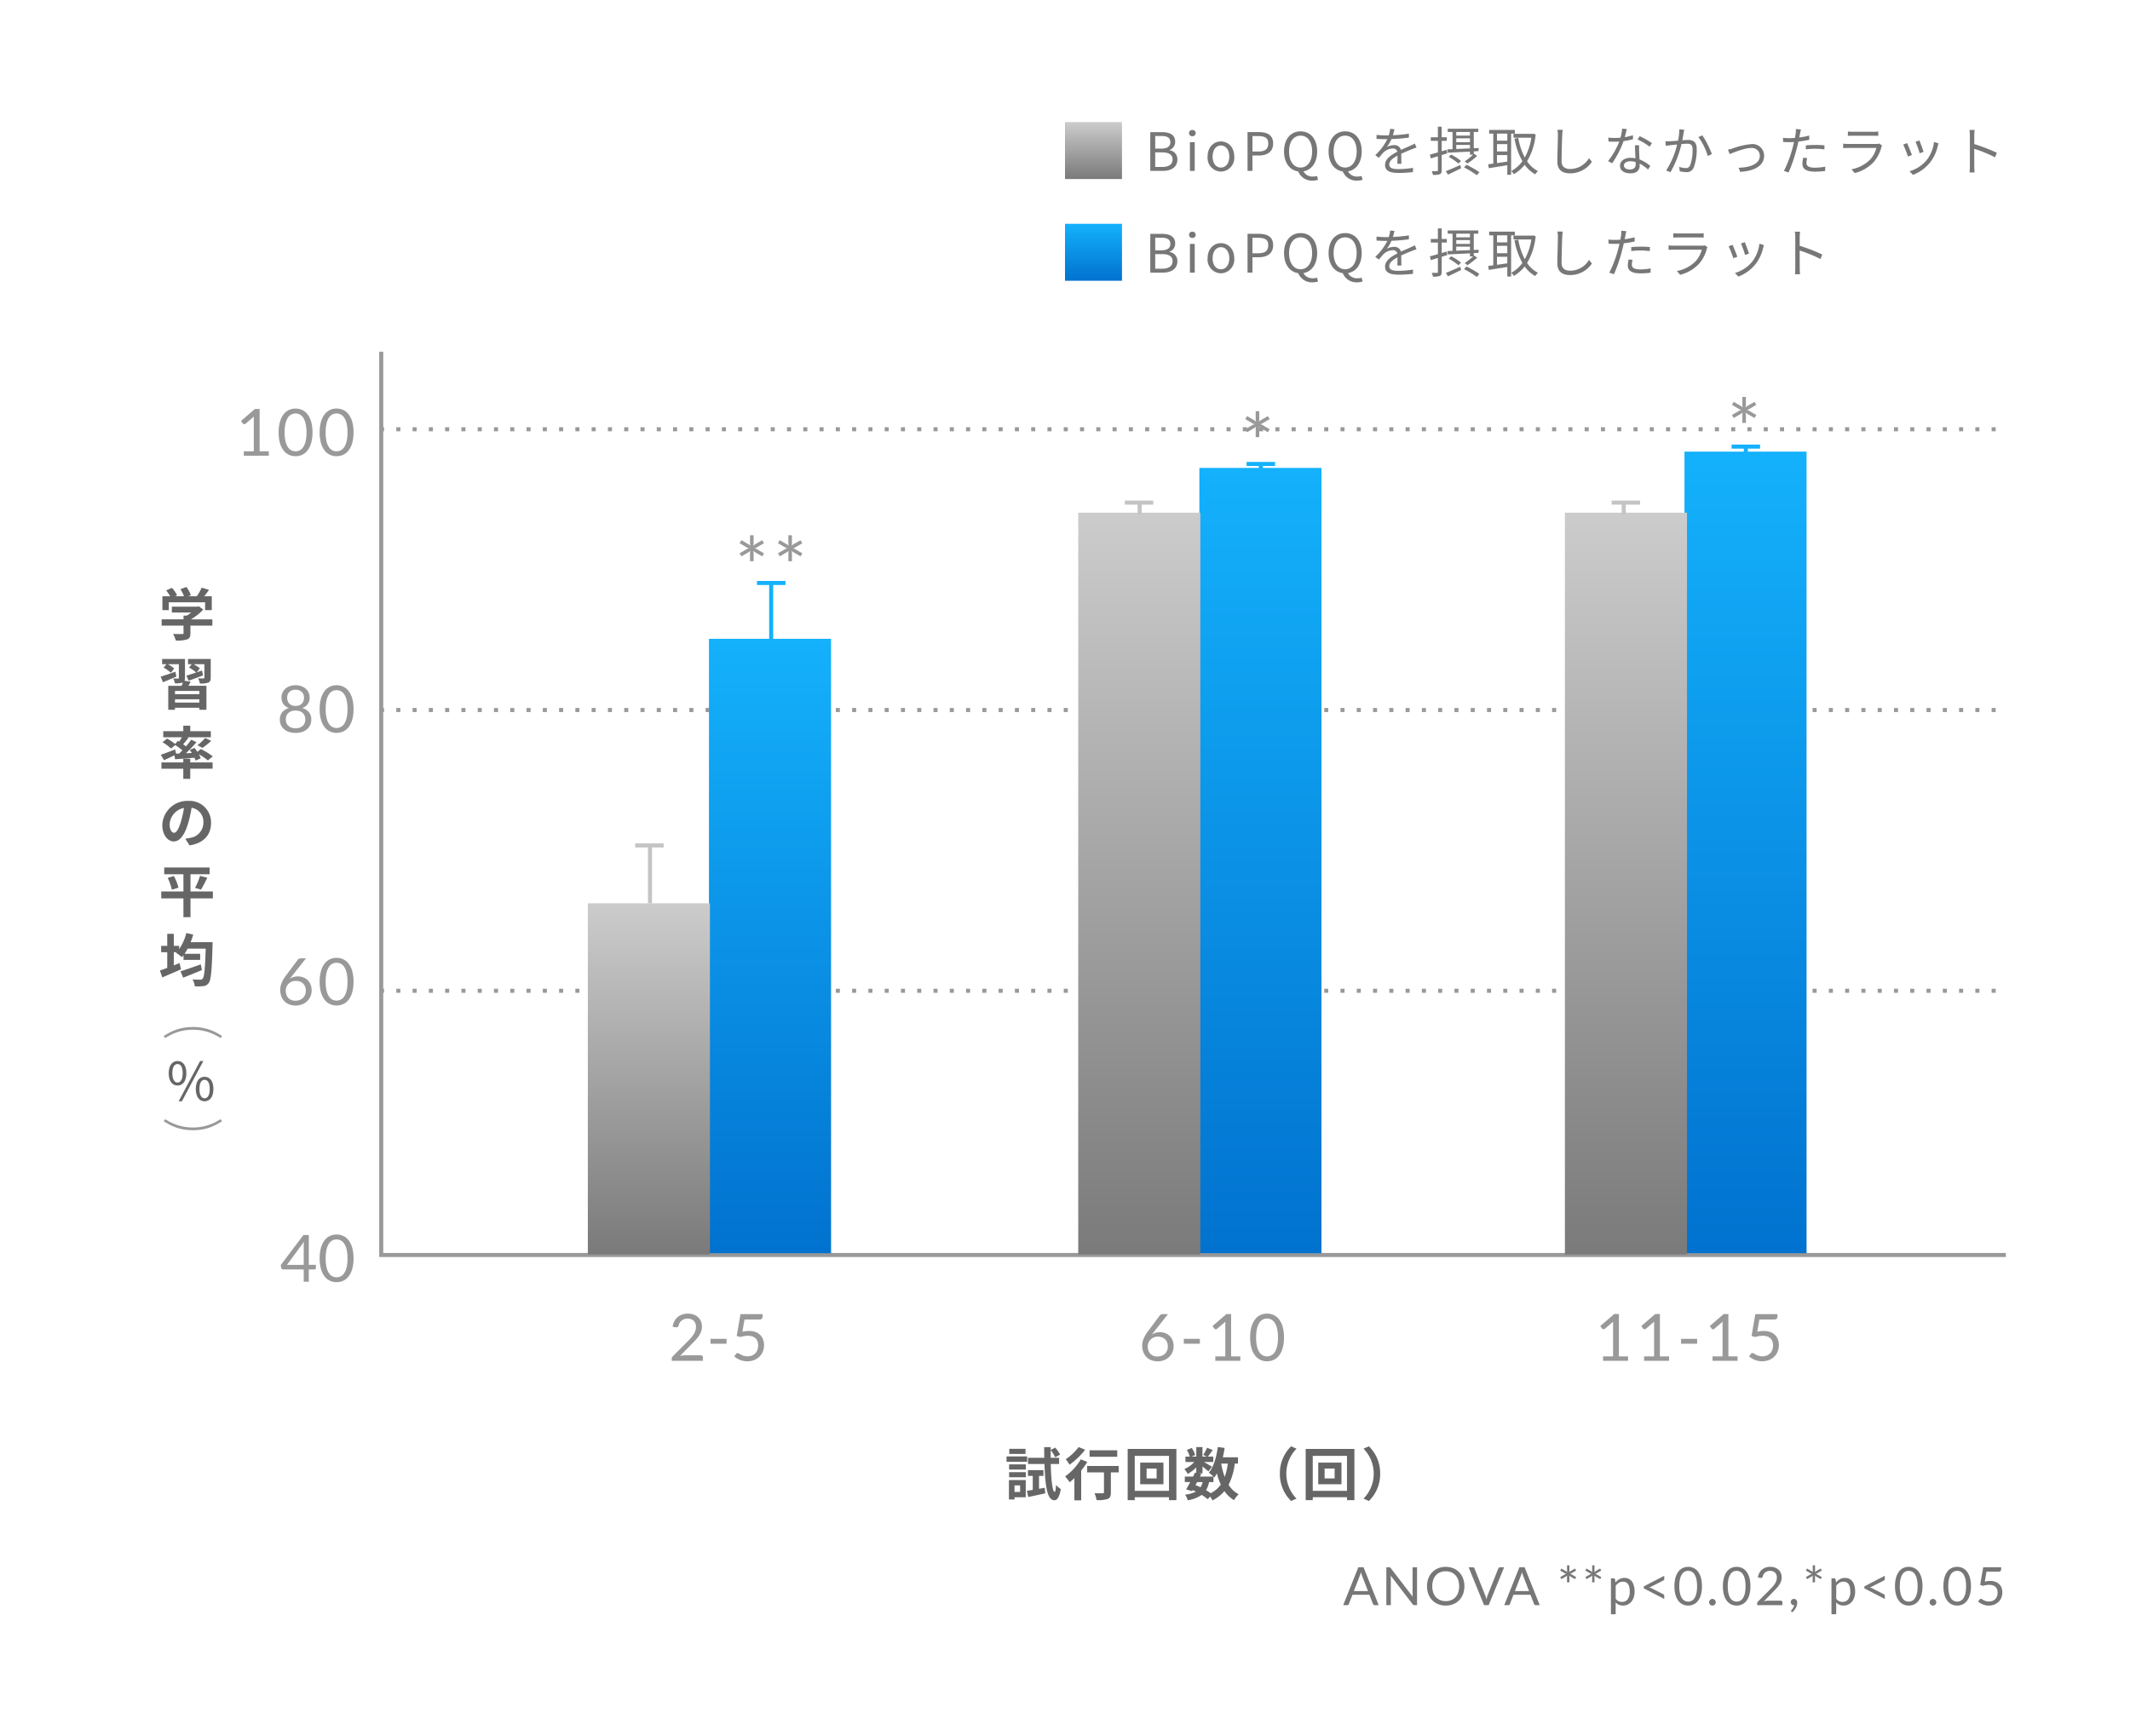 <svg xmlns="http://www.w3.org/2000/svg" xmlns:xlink="http://www.w3.org/1999/xlink" width="523.376" height="426.729" viewBox="0 0 523.376 426.729">
  <defs>
    <linearGradient id="linear-gradient" x1="0.5" x2="0.5" y2="1" gradientUnits="objectBoundingBox">
      <stop offset="0" stop-color="#14b1fc"/>
      <stop offset="1" stop-color="#0172cf"/>
    </linearGradient>
    <linearGradient id="linear-gradient-4" x1="0.5" x2="0.5" y2="1" gradientUnits="objectBoundingBox">
      <stop offset="0" stop-color="#ccc"/>
      <stop offset="1" stop-color="#7a7a7a"/>
    </linearGradient>
  </defs>
  <g id="img_graph05" transform="translate(-818.652 -3372.5)">
    <rect id="base" width="523.376" height="426.729" transform="translate(818.652 3372.5)" fill="#fff"/>
    <g id="_01" data-name="01" transform="translate(842.028 3458.939)">
      <path id="パス_2937" data-name="パス 2937" d="M0,0H400" transform="translate(70 157.061)" fill="none" stroke="#999" stroke-width="1" stroke-dasharray="1 3"/>
      <path id="パス_2938" data-name="パス 2938" d="M0,0H400" transform="translate(70 88.061)" fill="none" stroke="#999" stroke-width="1" stroke-dasharray="1 3"/>
      <path id="パス_2939" data-name="パス 2939" d="M0,0H400" transform="translate(70 19.06)" fill="none" stroke="#999" stroke-width="1" stroke-dasharray="1 3"/>
      <path id="パス_2613" data-name="パス 2613" d="M67.583,0V222h399.2" transform="translate(2.716 0)" fill="none" stroke="#999" stroke-width="1"/>
      <path id="パス_2940" data-name="パス 2940" d="M-12.72-4.136V-8.864q0-.208.016-.456t.048-.5l-4.176,5.688Zm2.984,0v.816a.319.319,0,0,1-.076.216.3.3,0,0,1-.236.088h-1.424V0H-12.72V-3.016h-5.088a.431.431,0,0,1-.276-.092.4.4,0,0,1-.148-.228l-.144-.728,5.576-7.4h1.328v7.328ZM-.48-5.728A9.273,9.273,0,0,1-.8-3.124,5.44,5.44,0,0,1-1.688-1.3,3.552,3.552,0,0,1-3.012-.232,3.862,3.862,0,0,1-4.648.12,3.828,3.828,0,0,1-6.284-.232,3.57,3.57,0,0,1-7.6-1.3a5.386,5.386,0,0,1-.88-1.82,9.382,9.382,0,0,1-.32-2.6,9.426,9.426,0,0,1,.32-2.608,5.43,5.43,0,0,1,.88-1.828A3.556,3.556,0,0,1-6.284-11.24a3.828,3.828,0,0,1,1.636-.352,3.862,3.862,0,0,1,1.636.352,3.538,3.538,0,0,1,1.324,1.076A5.484,5.484,0,0,1-.8-8.336,9.316,9.316,0,0,1-.48-5.728Zm-1.48,0a9.37,9.37,0,0,0-.22-2.2,4.419,4.419,0,0,0-.592-1.436,2.235,2.235,0,0,0-.86-.78,2.306,2.306,0,0,0-1.016-.236,2.306,2.306,0,0,0-1.016.236,2.207,2.207,0,0,0-.856.78,4.48,4.48,0,0,0-.588,1.436,9.37,9.37,0,0,0-.22,2.2,9.318,9.318,0,0,0,.22,2.2A4.48,4.48,0,0,0-6.52-2.1a2.207,2.207,0,0,0,.856.78,2.306,2.306,0,0,0,1.016.236,2.306,2.306,0,0,0,1.016-.236,2.235,2.235,0,0,0,.86-.78A4.419,4.419,0,0,0-2.18-3.528,9.318,9.318,0,0,0-1.96-5.728Z" transform="translate(63.972 228.561)" fill="#999"/>
      <path id="パス_2941" data-name="パス 2941" d="M7.9-1.352a.5.5,0,0,1,.368.136A.476.476,0,0,1,8.4-.864V0H.752V-.488A.837.837,0,0,1,.816-.8a.881.881,0,0,1,.2-.3L4.688-4.784q.456-.464.832-.892a6.236,6.236,0,0,0,.64-.86,4.114,4.114,0,0,0,.408-.876,3.055,3.055,0,0,0,.144-.948,2.264,2.264,0,0,0-.16-.884,1.733,1.733,0,0,0-.436-.628,1.811,1.811,0,0,0-.652-.372,2.565,2.565,0,0,0-.808-.124,2.445,2.445,0,0,0-.808.128,2.171,2.171,0,0,0-.652.356,2.1,2.1,0,0,0-.476.54,2.159,2.159,0,0,0-.272.688.641.641,0,0,1-.26.372.741.741,0,0,1-.46.052L.984-8.36A4.157,4.157,0,0,1,1.42-9.748a3.36,3.36,0,0,1,.816-1.012,3.473,3.473,0,0,1,1.124-.62,4.276,4.276,0,0,1,1.368-.212,4.178,4.178,0,0,1,1.36.216,3.177,3.177,0,0,1,1.1.628,2.907,2.907,0,0,1,.728,1A3.267,3.267,0,0,1,8.176-8.4a3.569,3.569,0,0,1-.192,1.188,4.711,4.711,0,0,1-.52,1.044,8.069,8.069,0,0,1-.756.968q-.428.472-.908.952L2.776-1.16a5.964,5.964,0,0,1,.648-.14,4.037,4.037,0,0,1,.632-.052ZM10.28-5.4h3.952v1.208H10.28Zm7.84-1.736a7.91,7.91,0,0,1,1.648-.192,4.4,4.4,0,0,1,1.584.264,3.208,3.208,0,0,1,1.148.728,3.054,3.054,0,0,1,.7,1.1,3.9,3.9,0,0,1,.236,1.376,4.137,4.137,0,0,1-.316,1.648,3.731,3.731,0,0,1-.872,1.26,3.834,3.834,0,0,1-1.308.8,4.618,4.618,0,0,1-1.624.28,4.583,4.583,0,0,1-.968-.1,5,5,0,0,1-.868-.268,5.049,5.049,0,0,1-.748-.384,4.3,4.3,0,0,1-.608-.456l.44-.608a.439.439,0,0,1,.376-.208.7.7,0,0,1,.36.124q.2.124.488.276a4.178,4.178,0,0,0,.676.276,3.051,3.051,0,0,0,.924.124,2.886,2.886,0,0,0,1.08-.192,2.337,2.337,0,0,0,.824-.548,2.421,2.421,0,0,0,.528-.852A3.179,3.179,0,0,0,22-3.8a2.835,2.835,0,0,0-.156-.968,1.9,1.9,0,0,0-.472-.736,2.165,2.165,0,0,0-.788-.472,3.291,3.291,0,0,0-1.1-.168,5.921,5.921,0,0,0-.9.072,6,6,0,0,0-.956.232l-.9-.264.92-5.36H23.08v.624a.693.693,0,0,1-.188.5.869.869,0,0,1-.644.2h-3.6Z" transform="translate(140.922 248)" fill="#999"/>
      <path id="パス_2942" data-name="パス 2942" d="M4.624-1.056A2.832,2.832,0,0,0,5.668-1.24a2.341,2.341,0,0,0,.8-.512,2.264,2.264,0,0,0,.512-.776A2.594,2.594,0,0,0,7.16-3.5a2.769,2.769,0,0,0-.176-1.012,2.142,2.142,0,0,0-.5-.768,2.194,2.194,0,0,0-.772-.484,2.782,2.782,0,0,0-.984-.168,2.648,2.648,0,0,0-1.04.2,2.379,2.379,0,0,0-.788.528,2.293,2.293,0,0,0-.5.768,2.452,2.452,0,0,0-.172.908,3.028,3.028,0,0,0,.16,1.008,2.187,2.187,0,0,0,.468.784,2.1,2.1,0,0,0,.752.508A2.675,2.675,0,0,0,4.624-1.056ZM3.792-7.168Q3.64-6.976,3.5-6.8t-.268.356a3.316,3.316,0,0,1,.9-.432,3.562,3.562,0,0,1,1.064-.152A3.749,3.749,0,0,1,6.5-6.8a3.119,3.119,0,0,1,1.076.664A3.175,3.175,0,0,1,8.312-5.06a3.662,3.662,0,0,1,.272,1.452A3.735,3.735,0,0,1,8.3-2.136a3.6,3.6,0,0,1-.8,1.184,3.717,3.717,0,0,1-1.24.792,4.281,4.281,0,0,1-1.6.288A4.263,4.263,0,0,1,3.088-.148a3.334,3.334,0,0,1-1.2-.784,3.482,3.482,0,0,1-.76-1.232,4.639,4.639,0,0,1-.268-1.62,4.428,4.428,0,0,1,.332-1.6,7.811,7.811,0,0,1,1.06-1.82L5.168-11.12a.9.9,0,0,1,.308-.244.981.981,0,0,1,.452-.1H7.192ZM11.08-5.4h3.952v1.208H11.08ZM24.968-1.088V0H18.824V-1.088H21.28V-8.9q0-.352.024-.712l-2.04,1.752a.461.461,0,0,1-.208.108.521.521,0,0,1-.192,0,.458.458,0,0,1-.164-.064.407.407,0,0,1-.116-.1l-.448-.616,3.416-2.952h1.16v10.4ZM35.7-5.728a9.273,9.273,0,0,1-.324,2.6A5.44,5.44,0,0,1,34.5-1.3,3.552,3.552,0,0,1,33.172-.232,3.862,3.862,0,0,1,31.536.12,3.828,3.828,0,0,1,29.9-.232,3.57,3.57,0,0,1,28.584-1.3a5.386,5.386,0,0,1-.88-1.82,9.382,9.382,0,0,1-.32-2.6,9.426,9.426,0,0,1,.32-2.608,5.43,5.43,0,0,1,.88-1.828A3.556,3.556,0,0,1,29.9-11.24a3.828,3.828,0,0,1,1.636-.352,3.862,3.862,0,0,1,1.636.352A3.538,3.538,0,0,1,34.5-10.164a5.484,5.484,0,0,1,.884,1.828A9.316,9.316,0,0,1,35.7-5.728Zm-1.48,0a9.37,9.37,0,0,0-.22-2.2,4.419,4.419,0,0,0-.592-1.436,2.235,2.235,0,0,0-.86-.78,2.306,2.306,0,0,0-1.016-.236,2.306,2.306,0,0,0-1.016.236,2.207,2.207,0,0,0-.856.78,4.48,4.48,0,0,0-.588,1.436,9.37,9.37,0,0,0-.22,2.2,9.318,9.318,0,0,0,.22,2.2A4.48,4.48,0,0,0,29.664-2.1a2.207,2.207,0,0,0,.856.78,2.306,2.306,0,0,0,1.016.236,2.306,2.306,0,0,0,1.016-.236,2.235,2.235,0,0,0,.86-.78A4.419,4.419,0,0,0,34-3.528,9.318,9.318,0,0,0,34.224-5.728Z" transform="translate(256.421 248)" fill="#999"/>
      <path id="パス_2943" data-name="パス 2943" d="M8.144-1.088V0H2V-1.088H4.456V-8.9q0-.352.024-.712L2.44-7.864a.461.461,0,0,1-.208.108.521.521,0,0,1-.192,0,.458.458,0,0,1-.164-.064.407.407,0,0,1-.116-.1l-.448-.616,3.416-2.952h1.16v10.4Zm10.08,0V0H12.08V-1.088h2.456V-8.9q0-.352.024-.712L12.52-7.864a.461.461,0,0,1-.208.108.521.521,0,0,1-.192,0,.458.458,0,0,1-.164-.064.407.407,0,0,1-.116-.1l-.448-.616,3.416-2.952h1.16v10.4ZM21.16-5.4h3.952v1.208H21.16ZM35.048-1.088V0H28.9V-1.088H31.36V-8.9q0-.352.024-.712l-2.04,1.752a.461.461,0,0,1-.208.108.521.521,0,0,1-.192,0,.458.458,0,0,1-.164-.064.407.407,0,0,1-.116-.1l-.448-.616,3.416-2.952h1.16v10.4ZM39.88-7.136a7.91,7.91,0,0,1,1.648-.192,4.4,4.4,0,0,1,1.584.264,3.208,3.208,0,0,1,1.148.728,3.054,3.054,0,0,1,.7,1.1,3.9,3.9,0,0,1,.236,1.376,4.137,4.137,0,0,1-.316,1.648A3.731,3.731,0,0,1,44-.956a3.834,3.834,0,0,1-1.308.8,4.618,4.618,0,0,1-1.624.28,4.583,4.583,0,0,1-.968-.1,5,5,0,0,1-.868-.268,5.049,5.049,0,0,1-.748-.384,4.3,4.3,0,0,1-.608-.456l.44-.608A.439.439,0,0,1,38.7-1.9a.7.7,0,0,1,.36.124q.2.124.488.276a4.178,4.178,0,0,0,.676.276,3.051,3.051,0,0,0,.924.124,2.886,2.886,0,0,0,1.08-.192,2.337,2.337,0,0,0,.824-.548,2.42,2.42,0,0,0,.528-.852A3.179,3.179,0,0,0,43.76-3.8a2.835,2.835,0,0,0-.156-.968,1.9,1.9,0,0,0-.472-.736,2.165,2.165,0,0,0-.788-.472,3.291,3.291,0,0,0-1.1-.168,5.921,5.921,0,0,0-.9.072,6,6,0,0,0-.956.232l-.9-.264.92-5.36H44.84v.624a.693.693,0,0,1-.188.5.869.869,0,0,1-.644.2h-3.6Z" transform="translate(368.525 248)" fill="#999"/>
      <path id="パス_2944" data-name="パス 2944" d="M2.534-8.176h8.932v1.932H13.1v-3.4H11.242c.392-.49.8-1.036,1.176-1.582l-1.806-.546a11.7,11.7,0,0,1-1.2,2.128H7.294l.672-.266a8.209,8.209,0,0,0-1.092-2.016L5.4-11.4a9.769,9.769,0,0,1,.882,1.75h-2.2l.5-.238a7.63,7.63,0,0,0-1.274-1.834l-1.414.63A11.777,11.777,0,0,1,2.87-9.646H.966v3.4H2.534Zm10.71,4.2H7.98A13.338,13.338,0,0,0,10.99-6.37L9.94-7.182,9.576-7.1H3.29v1.442H8.036a9.471,9.471,0,0,1-1.078.77h-.8v.91H.784v1.54H6.16v1.82c0,.2-.07.252-.364.252S4.48-.35,3.584-.392A7.432,7.432,0,0,1,4.27,1.232,8.488,8.488,0,0,0,6.986.966c.686-.238.868-.672.868-1.54V-2.436h5.39ZM4.158,8.894c-1.344.462-2.716.938-3.626,1.218l.574,1.358c.994-.406,2.184-.9,3.3-1.386Zm5.894,5.53H4.06v-.812h5.992ZM4.06,16.482V15.67h5.992v.812ZM6.4,11.12a1.767,1.767,0,0,0,.112-.728V5.758H.9V7.046H1.96l-.7.84A7.962,7.962,0,0,1,3.038,9.16L3.864,8.1A8.076,8.076,0,0,0,2.31,7.046h2.7v3.332c0,.14-.056.2-.21.2s-.7,0-1.176-.014a4.368,4.368,0,0,1,.42,1.176,5.422,5.422,0,0,0,1.9-.182l.042-.014c-.084.252-.182.546-.294.812H2.408v5.894H4.06v-.5h5.992v.5h1.736V12.352H7.35A11.551,11.551,0,0,0,7.9,11.33Zm6.44-5.362H7.266V7.046h.91l-.658.826A8.96,8.96,0,0,1,9.268,9.09c-.91.308-1.764.574-2.408.77l.56,1.246c1.036-.378,2.324-.854,3.528-1.316L10.7,8.6c-.434.154-.868.294-1.288.448l.756-1.008A8.811,8.811,0,0,0,8.61,7.046h2.674v3.29c0,.154-.056.2-.238.21s-.784,0-1.316-.028a5.007,5.007,0,0,1,.448,1.26,5.167,5.167,0,0,0,2.044-.21c.476-.21.616-.546.616-1.218ZM4.34,29.03l-.252-1.036C2.8,28.5,1.456,29.016.574,29.3l.784,1.344c.756-.336,1.68-.77,2.562-1.2l.168.966c1.344-.1,3.052-.224,4.746-.378a5.42,5.42,0,0,1,.294.7l1.26-.56a5.784,5.784,0,0,0-.476-1.008,15.445,15.445,0,0,1,2.226,1.526l1.2-.994A17.791,17.791,0,0,0,10.416,27.9l-.854.686c-.224-.336-.476-.672-.7-.966l-1.176.49c.168.238.35.49.5.756l-1.442.07a34.038,34.038,0,0,0,2.6-2.73l-1.3-.6c-.35.5-.784,1.064-1.274,1.638-.21-.168-.448-.336-.7-.518.406-.476.868-1.05,1.3-1.61L7.07,25h5.8V23.514H7.812V22.156H6.1v1.358H1.176V25H5.754c-.2.35-.42.728-.658,1.078l-.336-.21-.644.784A13.96,13.96,0,0,0,2.1,25.32l-1.106.91a11.032,11.032,0,0,1,2.1,1.54l1.022-.854a16.892,16.892,0,0,1,1.764,1.3c-.266.266-.532.532-.8.784Zm6.468-1.414a20.658,20.658,0,0,0,2.156-1.722L11.48,25.18a12.719,12.719,0,0,1-1.89,1.778Zm-3,2.674H6.1v.9H.728v1.54H6.1v2.492H7.812V32.726H13.3v-1.54H7.812ZM3.822,48.48c-.518,0-1.078-.686-1.078-2.086a4.347,4.347,0,0,1,3.514-4.018,22.254,22.254,0,0,1-.742,3.36C4.956,47.612,4.4,48.48,3.822,48.48ZM7.63,51.574c3.5-.532,5.292-2.6,5.292-5.516a5.291,5.291,0,0,0-5.6-5.418A6.183,6.183,0,0,0,.938,46.576c0,2.338,1.3,4.032,2.828,4.032S6.482,48.9,7.308,46.1a30.13,30.13,0,0,0,.826-3.766A3.432,3.432,0,0,1,11.032,46a3.753,3.753,0,0,1-3.15,3.71c-.364.084-.756.154-1.288.224ZM13.37,62.9h-5.5V58.662h4.69V57.01H1.414v1.652H6.132V62.9H.686V64.6H6.132v4.62H7.868V64.6h5.5Zm-11.1-3.346A14.04,14.04,0,0,1,3.29,62.47l1.624-.5a12.771,12.771,0,0,0-1.12-2.856Zm8.176,2.884a27.393,27.393,0,0,0,1.54-2.926l-1.778-.448a16.589,16.589,0,0,1-1.218,2.954ZM10.4,80.814c-1.82.658-3.752,1.33-4.984,1.708l.658,1.568c1.33-.532,3.038-1.218,4.606-1.876ZM7.9,75.368a16.438,16.438,0,0,0,.644-1.876l-1.694-.378a12.612,12.612,0,0,1-1.764,3.962v-.812H3.766V73.31H2.156v2.954H.658v1.568h1.5v3.85c-.672.252-1.3.476-1.806.644L.938,84.02c1.33-.56,3.038-1.288,4.606-1.988l-.364-1.54c-.462.2-.938.378-1.414.574V77.832H4.48l-.154.154A10.233,10.233,0,0,1,5.754,79.05c.14-.154.266-.322.406-.5v1.162h4.088V78.224H6.4c.266-.392.518-.812.77-1.274h4.438c-.154,4.914-.35,6.944-.756,7.378a.635.635,0,0,1-.574.252c-.364,0-1.106,0-1.918-.07a4.036,4.036,0,0,1,.56,1.694,12.536,12.536,0,0,0,2.114-.042,1.741,1.741,0,0,0,1.316-.784c.56-.742.756-2.982.938-9.212,0-.224.014-.8.014-.8Z" transform="translate(15.562 69.756)" fill="#666"/>
      <path id="パス_2945" data-name="パス 2945" d="M-23.779-11.424h-3.99v1.26h3.99Zm.406,1.876h-5.068v1.316h5.068Zm-1.736,7.112v1.61h-1.372v-1.61Zm1.386-1.316h-4.13V1.022h1.372V.476h2.758Zm-4.088-.686h4.116V-5.684h-4.116Zm0-1.89h4.116V-7.6h-4.116Zm7.35,4.732V-4.76h1.092V-6.188h-3.808V-4.76H-22v3.43c-.532.084-1.022.168-1.442.224L-23.107.42c1.2-.252,2.73-.574,4.172-.9l-.112-1.372Zm4.942-6.1V-9.212h-2.072q-.021-.924,0-1.89a9.59,9.59,0,0,1,1.12,1.764l1.2-.672a9.87,9.87,0,0,0-1.2-1.708l-1.12.574v-.7h-1.6c0,.924.014,1.792.028,2.632h-4V-7.7h4.046c.168,5.572.686,8.876,2.422,8.918.518.014,1.218-.476,1.582-2.758a5.241,5.241,0,0,1-1.162-.994c-.056,1.05-.168,1.694-.35,1.694-.532-.042-.854-2.856-.952-6.86Zm14.28-3.36h-6.8v1.582h6.8Zm-9.492-.8a12.455,12.455,0,0,1-3.164,2.982,9.679,9.679,0,0,1,.924,1.358A18.8,18.8,0,0,0-9.121-11.2Zm.532,3.024a13.641,13.641,0,0,1-3.85,4.186,16.4,16.4,0,0,1,1.134,1.442c.378-.308.756-.658,1.148-1.036V1.232H-10.1V-6.076A18.569,18.569,0,0,0-8.6-8.218ZM-.889-7.21H-8.631v1.582H-4.5V-.756c0,.21-.1.266-.35.266s-1.176.014-1.974-.028a6.9,6.9,0,0,1,.5,1.694A7.729,7.729,0,0,0-3.591.9c.616-.252.784-.714.784-1.61V-5.628H-.889ZM8.435-4.158H5.971V-6.58H8.435ZM4.4-8.036v5.32h5.712v-5.32ZM3.059-1.092v-8.6h8.414v8.6ZM1.323-11.4V1.2H3.059V.462h8.414V1.2h1.82V-11.4ZM22.407-3.248V-4.592c.084.084.14.154.2.21a8.88,8.88,0,0,0,.644-1.008A14.821,14.821,0,0,0,24.2-2.632,6.877,6.877,0,0,1,21.735-.518a13.039,13.039,0,0,0-1.162-.742,5.658,5.658,0,0,0,.742-1.988Zm-4.018,0h1.358a4.257,4.257,0,0,1-.532,1.274c-.406-.2-.812-.364-1.232-.532ZM25.921-7.8a14.98,14.98,0,0,1-.756,3.29,17.665,17.665,0,0,1-.854-3.29Zm2.506,0v-1.54H24.7c.182-.742.336-1.512.448-2.3l-1.68-.224c-.336,2.492-1.008,4.872-2.2,6.3a9.707,9.707,0,0,1,1.134.966H19.075l.336-.672-.6-.126h.9V-7.084c.546.434,1.134.924,1.442,1.218l.882-1.148c-.308-.21-1.3-.8-1.974-1.176h2.3V-9.506h-1.33c.336-.434.77-1.022,1.2-1.624l-1.4-.56a13.523,13.523,0,0,1-.938,1.778l.924.406H19.7v-2.352H18.179v2.352H17l.9-.392a5.965,5.965,0,0,0-.84-1.736l-1.2.5a7.458,7.458,0,0,1,.728,1.624H15.519V-8.19H17.7a7.437,7.437,0,0,1-2.464,1.75,5.037,5.037,0,0,1,.84,1.2,10.09,10.09,0,0,0,2.1-1.624v1.344l-.308-.07c-.14.308-.308.644-.476.994h-2.03v1.344h1.33c-.35.672-.7,1.3-1.008,1.792l1.456.448.154-.266a8.073,8.073,0,0,1,.784.378,7.462,7.462,0,0,1-2.66.742,3.85,3.85,0,0,1,.658,1.386A8.589,8.589,0,0,0,19.523-.1,13.267,13.267,0,0,1,20.979.952l.63-.644a6.322,6.322,0,0,1,.532.952,9.093,9.093,0,0,0,2.954-2.3A7.6,7.6,0,0,0,27.447,1.19,6.429,6.429,0,0,1,28.6-.252a6.571,6.571,0,0,1-2.478-2.324A15.753,15.753,0,0,0,27.643-7.8Z" transform="translate(252.389 281.061)" fill="#666"/>
      <path id="パス_2946" data-name="パス 2946" d="M-9.562,1.4l1.33-.588A8.7,8.7,0,0,1-10.738-5.32a8.7,8.7,0,0,1,2.506-6.132l-1.33-.588A9.226,9.226,0,0,0-12.32-5.32,9.226,9.226,0,0,0-9.562,1.4Zm10.7-5.558H-1.33V-6.58H1.134ZM-2.9-8.036v5.32H2.814v-5.32ZM-4.242-1.092v-8.6H4.172v8.6ZM-5.978-11.4V1.2h1.736V.462H4.172V1.2h1.82V-11.4Zm15.54-.644-1.33.588A8.7,8.7,0,0,1,10.738-5.32,8.7,8.7,0,0,1,8.232.812l1.33.588A9.226,9.226,0,0,0,12.32-5.32,9.226,9.226,0,0,0,9.562-12.04Z" transform="translate(303.431 281.061)" fill="#666"/>
      <path id="パス_2947" data-name="パス 2947" d="M-14.736-1.056a2.832,2.832,0,0,0,1.044-.184,2.341,2.341,0,0,0,.8-.512,2.264,2.264,0,0,0,.512-.776A2.594,2.594,0,0,0-12.2-3.5a2.769,2.769,0,0,0-.176-1.012,2.142,2.142,0,0,0-.5-.768,2.194,2.194,0,0,0-.772-.484,2.782,2.782,0,0,0-.984-.168,2.648,2.648,0,0,0-1.04.2,2.379,2.379,0,0,0-.788.528,2.293,2.293,0,0,0-.5.768,2.452,2.452,0,0,0-.172.908,3.028,3.028,0,0,0,.16,1.008,2.187,2.187,0,0,0,.468.784,2.1,2.1,0,0,0,.752.508A2.675,2.675,0,0,0-14.736-1.056Zm-.832-6.112q-.152.192-.292.372t-.268.356a3.316,3.316,0,0,1,.9-.432,3.562,3.562,0,0,1,1.064-.152,3.749,3.749,0,0,1,1.312.228,3.119,3.119,0,0,1,1.076.664,3.175,3.175,0,0,1,.732,1.072,3.662,3.662,0,0,1,.272,1.452,3.735,3.735,0,0,1-.288,1.472,3.6,3.6,0,0,1-.8,1.184,3.717,3.717,0,0,1-1.24.792,4.281,4.281,0,0,1-1.6.288,4.263,4.263,0,0,1-1.568-.276,3.334,3.334,0,0,1-1.2-.784,3.482,3.482,0,0,1-.76-1.232,4.639,4.639,0,0,1-.268-1.62,4.428,4.428,0,0,1,.332-1.6,7.811,7.811,0,0,1,1.06-1.82l2.912-3.912a.9.9,0,0,1,.308-.244.981.981,0,0,1,.452-.1h1.264ZM-.48-5.728A9.273,9.273,0,0,1-.8-3.124,5.44,5.44,0,0,1-1.688-1.3,3.552,3.552,0,0,1-3.012-.232,3.862,3.862,0,0,1-4.648.12,3.828,3.828,0,0,1-6.284-.232,3.57,3.57,0,0,1-7.6-1.3a5.386,5.386,0,0,1-.88-1.82,9.382,9.382,0,0,1-.32-2.6,9.426,9.426,0,0,1,.32-2.608,5.43,5.43,0,0,1,.88-1.828A3.556,3.556,0,0,1-6.284-11.24a3.828,3.828,0,0,1,1.636-.352,3.862,3.862,0,0,1,1.636.352,3.538,3.538,0,0,1,1.324,1.076A5.484,5.484,0,0,1-.8-8.336,9.316,9.316,0,0,1-.48-5.728Zm-1.48,0a9.37,9.37,0,0,0-.22-2.2,4.419,4.419,0,0,0-.592-1.436,2.235,2.235,0,0,0-.86-.78,2.306,2.306,0,0,0-1.016-.236,2.306,2.306,0,0,0-1.016.236,2.207,2.207,0,0,0-.856.78,4.48,4.48,0,0,0-.588,1.436,9.37,9.37,0,0,0-.22,2.2,9.318,9.318,0,0,0,.22,2.2A4.48,4.48,0,0,0-6.52-2.1a2.207,2.207,0,0,0,.856.78,2.306,2.306,0,0,0,1.016.236,2.306,2.306,0,0,0,1.016-.236,2.235,2.235,0,0,0,.86-.78A4.419,4.419,0,0,0-2.18-3.528,9.318,9.318,0,0,0-1.96-5.728Z" transform="translate(63.972 160.561)" fill="#999"/>
      <path id="パス_2948" data-name="パス 2948" d="M-14.72-1.008a3.017,3.017,0,0,0,1-.156,2.139,2.139,0,0,0,.752-.44,1.9,1.9,0,0,0,.472-.68,2.268,2.268,0,0,0,.164-.876,2.379,2.379,0,0,0-.2-1.012,1.864,1.864,0,0,0-.528-.684,2.179,2.179,0,0,0-.764-.388,3.261,3.261,0,0,0-.9-.124,3.261,3.261,0,0,0-.9.124,2.179,2.179,0,0,0-.764.388,1.864,1.864,0,0,0-.528.684,2.379,2.379,0,0,0-.2,1.012,2.268,2.268,0,0,0,.164.876,1.9,1.9,0,0,0,.472.68,2.139,2.139,0,0,0,.752.44A3.017,3.017,0,0,0-14.72-1.008Zm0-9.48a2.457,2.457,0,0,0-.9.152,1.833,1.833,0,0,0-.648.416,1.737,1.737,0,0,0-.392.616,2.124,2.124,0,0,0-.132.752,2.6,2.6,0,0,0,.112.76,1.757,1.757,0,0,0,.36.652,1.78,1.78,0,0,0,.644.456,2.393,2.393,0,0,0,.956.172,2.393,2.393,0,0,0,.956-.172,1.78,1.78,0,0,0,.644-.456,1.757,1.757,0,0,0,.36-.652,2.6,2.6,0,0,0,.112-.76A2.124,2.124,0,0,0-12.78-9.3a1.737,1.737,0,0,0-.392-.616,1.833,1.833,0,0,0-.648-.416A2.457,2.457,0,0,0-14.72-10.488Zm1.64,4.512A3.152,3.152,0,0,1-11.432-4.96a2.808,2.808,0,0,1,.576,1.824A3.148,3.148,0,0,1-11.14-1.78a2.967,2.967,0,0,1-.792,1.028,3.587,3.587,0,0,1-1.22.652A5.12,5.12,0,0,1-14.72.128,5.12,5.12,0,0,1-16.288-.1a3.632,3.632,0,0,1-1.224-.652A2.9,2.9,0,0,1-18.3-1.78a3.187,3.187,0,0,1-.28-1.356,2.808,2.808,0,0,1,.576-1.824A3.152,3.152,0,0,1-16.36-5.976a2.764,2.764,0,0,1-1.364-1,2.744,2.744,0,0,1-.46-1.6,2.856,2.856,0,0,1,.248-1.184,2.834,2.834,0,0,1,.7-.96,3.327,3.327,0,0,1,1.092-.64,4.12,4.12,0,0,1,1.42-.232,4.129,4.129,0,0,1,1.416.232,3.319,3.319,0,0,1,1.1.64,2.834,2.834,0,0,1,.7.96,2.856,2.856,0,0,1,.248,1.184,2.744,2.744,0,0,1-.46,1.6A2.764,2.764,0,0,1-13.08-5.976Zm12.6.248A9.273,9.273,0,0,1-.8-3.124,5.44,5.44,0,0,1-1.688-1.3,3.552,3.552,0,0,1-3.012-.232,3.862,3.862,0,0,1-4.648.12,3.828,3.828,0,0,1-6.284-.232,3.57,3.57,0,0,1-7.6-1.3a5.386,5.386,0,0,1-.88-1.82,9.382,9.382,0,0,1-.32-2.6,9.426,9.426,0,0,1,.32-2.608,5.43,5.43,0,0,1,.88-1.828A3.556,3.556,0,0,1-6.284-11.24a3.828,3.828,0,0,1,1.636-.352,3.862,3.862,0,0,1,1.636.352,3.538,3.538,0,0,1,1.324,1.076A5.484,5.484,0,0,1-.8-8.336,9.316,9.316,0,0,1-.48-5.728Zm-1.48,0a9.37,9.37,0,0,0-.22-2.2,4.419,4.419,0,0,0-.592-1.436,2.235,2.235,0,0,0-.86-.78,2.306,2.306,0,0,0-1.016-.236,2.306,2.306,0,0,0-1.016.236,2.207,2.207,0,0,0-.856.78,4.48,4.48,0,0,0-.588,1.436,9.37,9.37,0,0,0-.22,2.2,9.318,9.318,0,0,0,.22,2.2A4.48,4.48,0,0,0-6.52-2.1a2.207,2.207,0,0,0,.856.78,2.306,2.306,0,0,0,1.016.236,2.306,2.306,0,0,0,1.016-.236,2.235,2.235,0,0,0,.86-.78A4.419,4.419,0,0,0-2.18-3.528,9.318,9.318,0,0,0-1.96-5.728Z" transform="translate(63.972 93.561)" fill="#999"/>
      <path id="パス_2949" data-name="パス 2949" d="M-21.3-1.088V0H-27.44V-1.088h2.456V-8.9q0-.352.024-.712L-27-7.864a.461.461,0,0,1-.208.108.521.521,0,0,1-.192,0,.458.458,0,0,1-.164-.064.407.407,0,0,1-.116-.1l-.448-.616,3.416-2.952h1.16v10.4Zm10.736-4.64a9.273,9.273,0,0,1-.324,2.6,5.44,5.44,0,0,1-.884,1.82A3.552,3.552,0,0,1-13.092-.232,3.862,3.862,0,0,1-14.728.12a3.828,3.828,0,0,1-1.636-.352A3.57,3.57,0,0,1-17.68-1.3a5.386,5.386,0,0,1-.88-1.82,9.382,9.382,0,0,1-.32-2.6,9.426,9.426,0,0,1,.32-2.608,5.43,5.43,0,0,1,.88-1.828,3.556,3.556,0,0,1,1.316-1.076,3.828,3.828,0,0,1,1.636-.352,3.862,3.862,0,0,1,1.636.352,3.538,3.538,0,0,1,1.324,1.076,5.484,5.484,0,0,1,.884,1.828A9.316,9.316,0,0,1-10.56-5.728Zm-1.48,0a9.37,9.37,0,0,0-.22-2.2,4.419,4.419,0,0,0-.592-1.436,2.235,2.235,0,0,0-.86-.78,2.306,2.306,0,0,0-1.016-.236,2.306,2.306,0,0,0-1.016.236,2.207,2.207,0,0,0-.856.78,4.48,4.48,0,0,0-.588,1.436,9.37,9.37,0,0,0-.22,2.2,9.318,9.318,0,0,0,.22,2.2A4.48,4.48,0,0,0-16.6-2.1a2.207,2.207,0,0,0,.856.78,2.306,2.306,0,0,0,1.016.236,2.306,2.306,0,0,0,1.016-.236,2.235,2.235,0,0,0,.86-.78,4.419,4.419,0,0,0,.592-1.432A9.318,9.318,0,0,0-12.04-5.728Zm11.56,0A9.273,9.273,0,0,1-.8-3.124,5.44,5.44,0,0,1-1.688-1.3,3.552,3.552,0,0,1-3.012-.232,3.862,3.862,0,0,1-4.648.12,3.828,3.828,0,0,1-6.284-.232,3.57,3.57,0,0,1-7.6-1.3a5.386,5.386,0,0,1-.88-1.82,9.382,9.382,0,0,1-.32-2.6,9.426,9.426,0,0,1,.32-2.608,5.43,5.43,0,0,1,.88-1.828A3.556,3.556,0,0,1-6.284-11.24a3.828,3.828,0,0,1,1.636-.352,3.862,3.862,0,0,1,1.636.352,3.538,3.538,0,0,1,1.324,1.076A5.484,5.484,0,0,1-.8-8.336,9.316,9.316,0,0,1-.48-5.728Zm-1.48,0a9.37,9.37,0,0,0-.22-2.2,4.419,4.419,0,0,0-.592-1.436,2.235,2.235,0,0,0-.86-.78,2.306,2.306,0,0,0-1.016-.236,2.306,2.306,0,0,0-1.016.236,2.207,2.207,0,0,0-.856.78,4.48,4.48,0,0,0-.588,1.436,9.37,9.37,0,0,0-.22,2.2,9.318,9.318,0,0,0,.22,2.2A4.48,4.48,0,0,0-6.52-2.1a2.207,2.207,0,0,0,.856.78,2.306,2.306,0,0,0,1.016.236,2.306,2.306,0,0,0,1.016-.236,2.235,2.235,0,0,0,.86-.78A4.419,4.419,0,0,0-2.18-3.528,9.318,9.318,0,0,0-1.96-5.728Z" transform="translate(63.972 25.561)" fill="#999"/>
      <path id="パス_2950" data-name="パス 2950" d="M0,0H17.876V102.743H0Z" transform="translate(6.624 4.094)" fill="none"/>
      <path id="パス_2951" data-name="パス 2951" d="M0,0H30V151H0Z" transform="translate(150.831 70.561)" fill="url(#linear-gradient)"/>
      <path id="パス_2952" data-name="パス 2952" d="M0,0H30V193H0Z" transform="translate(271.331 28.561)" fill="url(#linear-gradient)"/>
      <path id="パス_2953" data-name="パス 2953" d="M0,0H30V197H0Z" transform="translate(390.525 24.561)" fill="url(#linear-gradient)"/>
      <path id="bar" d="M0,0H30V86.307H0Z" transform="translate(121.066 135.561)" fill="url(#linear-gradient-4)"/>
      <path id="bar-2" data-name="bar" d="M0,0H30V182.307H0Z" transform="translate(241.566 39.561)" fill="url(#linear-gradient-4)"/>
      <path id="bar-3" data-name="bar" d="M0,0H30V182.307H0Z" transform="translate(361.147 39.561)" fill="url(#linear-gradient-4)"/>
      <path id="パス_2954" data-name="パス 2954" d="M0,0H7" transform="translate(162.626 56.837)" fill="none" stroke="#14b1fc" stroke-width="1"/>
      <path id="パス_2955" data-name="パス 2955" d="M0,0H7" transform="translate(282.929 27.587)" fill="none" stroke="#14b1fc" stroke-width="1"/>
      <path id="パス_2956" data-name="パス 2956" d="M0,0H7" transform="translate(402.103 23.324)" fill="none" stroke="#14b1fc" stroke-width="1"/>
      <path id="パス_2957" data-name="パス 2957" d="M0,0H7" transform="translate(132.693 121.338)" fill="none" stroke="#c4c4c4" stroke-width="1"/>
      <path id="パス_2958" data-name="パス 2958" d="M0,0H7" transform="translate(252.996 37.087)" fill="none" stroke="#c4c4c4" stroke-width="1"/>
      <path id="パス_2959" data-name="パス 2959" d="M0,0H7" transform="translate(372.624 37.087)" fill="none" stroke="#c4c4c4" stroke-width="1"/>
      <path id="パス_2960" data-name="パス 2960" d="M0,14.224V0" transform="translate(166.118 56.837)" fill="none" stroke="#14b1fc" stroke-width="1"/>
      <path id="パス_2961" data-name="パス 2961" d="M0,2.474V0" transform="translate(286.435 27.587)" fill="none" stroke="#14b1fc" stroke-width="1"/>
      <path id="パス_2962" data-name="パス 2962" d="M0,2.474V0" transform="translate(405.603 23.324)" fill="none" stroke="#14b1fc" stroke-width="1"/>
      <path id="パス_2963" data-name="パス 2963" d="M0,14.224V0" transform="translate(136.338 121.338)" fill="none" stroke="#c4c4c4" stroke-width="1"/>
      <path id="パス_2964" data-name="パス 2964" d="M0,2.973V0" transform="translate(256.655 37.087)" fill="none" stroke="#c4c4c4" stroke-width="1"/>
      <path id="パス_2965" data-name="パス 2965" d="M0,2.973V0" transform="translate(375.603 37.087)" fill="none" stroke="#c4c4c4" stroke-width="1"/>
      <path id="パス_2966" data-name="パス 2966" d="M7.213-10.507l-.437.744L5.06-10.755a3.3,3.3,0,0,1-.317-.218,1.128,1.128,0,0,1-.248-.278,1.638,1.638,0,0,1,.159.724v1.964H3.78v-1.954a2.53,2.53,0,0,1,.025-.367,1.08,1.08,0,0,1,.1-.327,1.7,1.7,0,0,1-.238.248,2.138,2.138,0,0,1-.3.208l-1.706.982-.437-.744,1.706-.992a1.525,1.525,0,0,1,.754-.238,2.055,2.055,0,0,1-.382-.074,1.5,1.5,0,0,1-.372-.174L1.22-13l.437-.744,1.716.992a2.45,2.45,0,0,1,.317.228,1.32,1.32,0,0,1,.248.288,1.768,1.768,0,0,1-.159-.744v-1.964h.873v1.954a2.634,2.634,0,0,1-.025.372,1.08,1.08,0,0,1-.1.332,1.7,1.7,0,0,1,.238-.248,2.9,2.9,0,0,1,.3-.218l1.706-.982.437.744L5.5-11.995a1.607,1.607,0,0,1-.337.169,1.56,1.56,0,0,1-.357.079,1.754,1.754,0,0,1,.357.074,1.437,1.437,0,0,1,.337.164Zm9.425,0-.437.744-1.716-.992a3.3,3.3,0,0,1-.317-.218,1.128,1.128,0,0,1-.248-.278,1.638,1.638,0,0,1,.159.724v1.964h-.873v-1.954a2.529,2.529,0,0,1,.025-.367,1.08,1.08,0,0,1,.1-.327,1.7,1.7,0,0,1-.238.248,2.138,2.138,0,0,1-.3.208l-1.706.982-.437-.744,1.706-.992a1.525,1.525,0,0,1,.754-.238,2.055,2.055,0,0,1-.382-.074,1.5,1.5,0,0,1-.372-.174l-1.716-1,.437-.744,1.716.992a2.45,2.45,0,0,1,.317.228,1.32,1.32,0,0,1,.248.288,1.768,1.768,0,0,1-.159-.744v-1.964h.873v1.954a2.634,2.634,0,0,1-.025.372,1.08,1.08,0,0,1-.1.332,1.7,1.7,0,0,1,.238-.248,2.9,2.9,0,0,1,.3-.218l1.706-.982.437.744-1.706.992a1.607,1.607,0,0,1-.337.169,1.56,1.56,0,0,1-.357.079,1.754,1.754,0,0,1,.357.074,1.437,1.437,0,0,1,.337.164Z" transform="translate(157.138 60.061)" fill="#999"/>
      <path id="パス_2967" data-name="パス 2967" d="M7.213-10.507l-.437.744L5.06-10.755a3.3,3.3,0,0,1-.317-.218,1.128,1.128,0,0,1-.248-.278,1.638,1.638,0,0,1,.159.724v1.964H3.78v-1.954a2.53,2.53,0,0,1,.025-.367,1.08,1.08,0,0,1,.1-.327,1.7,1.7,0,0,1-.238.248,2.138,2.138,0,0,1-.3.208l-1.706.982-.437-.744,1.706-.992a1.525,1.525,0,0,1,.754-.238,2.055,2.055,0,0,1-.382-.074,1.5,1.5,0,0,1-.372-.174L1.22-13l.437-.744,1.716.992a2.45,2.45,0,0,1,.317.228,1.32,1.32,0,0,1,.248.288,1.768,1.768,0,0,1-.159-.744v-1.964h.873v1.954a2.634,2.634,0,0,1-.025.372,1.08,1.08,0,0,1-.1.332,1.7,1.7,0,0,1,.238-.248,2.9,2.9,0,0,1,.3-.218l1.706-.982.437.744L5.5-11.995a1.607,1.607,0,0,1-.337.169,1.56,1.56,0,0,1-.357.079,1.754,1.754,0,0,1,.357.074,1.437,1.437,0,0,1,.337.164Z" transform="translate(281.389 29.561)" fill="#999"/>
      <path id="パス_2968" data-name="パス 2968" d="M7.213-10.507l-.437.744L5.06-10.755a3.3,3.3,0,0,1-.317-.218,1.128,1.128,0,0,1-.248-.278,1.638,1.638,0,0,1,.159.724v1.964H3.78v-1.954a2.53,2.53,0,0,1,.025-.367,1.08,1.08,0,0,1,.1-.327,1.7,1.7,0,0,1-.238.248,2.138,2.138,0,0,1-.3.208l-1.706.982-.437-.744,1.706-.992a1.525,1.525,0,0,1,.754-.238,2.055,2.055,0,0,1-.382-.074,1.5,1.5,0,0,1-.372-.174L1.22-13l.437-.744,1.716.992a2.45,2.45,0,0,1,.317.228,1.32,1.32,0,0,1,.248.288,1.768,1.768,0,0,1-.159-.744v-1.964h.873v1.954a2.634,2.634,0,0,1-.025.372,1.08,1.08,0,0,1-.1.332,1.7,1.7,0,0,1,.238-.248,2.9,2.9,0,0,1,.3-.218l1.706-.982.437.744L5.5-11.995a1.607,1.607,0,0,1-.337.169,1.56,1.56,0,0,1-.357.079,1.754,1.754,0,0,1,.357.074,1.437,1.437,0,0,1,.337.164Z" transform="translate(400.97 26.061)" fill="#999"/>
      <path id="パス_2969" data-name="パス 2969" d="M2.576-5.04a12.132,12.132,0,0,0-.484-3.444A12.677,12.677,0,0,0,.648-11.656a.25.25,0,0,1-.044-.22A.262.262,0,0,1,.7-12l.336-.208A15.661,15.661,0,0,1,2.076-10.38a12.176,12.176,0,0,1,.68,1.76,11.383,11.383,0,0,1,.376,1.76,13.978,13.978,0,0,1,.116,1.82,13.887,13.887,0,0,1-.116,1.816,11.4,11.4,0,0,1-.376,1.756,12.176,12.176,0,0,1-.68,1.76A15.661,15.661,0,0,1,1.04,2.12L.7,1.912a.262.262,0,0,1-.1-.124.25.25,0,0,1,.044-.22A12.677,12.677,0,0,0,2.092-1.6,12.1,12.1,0,0,0,2.576-5.04Z" transform="translate(29.062 169.215) rotate(-90)" fill="#999"/>
      <path id="パス_2970" data-name="パス 2970" d="M1.552-5.04A12.1,12.1,0,0,0,2.036-1.6,12.677,12.677,0,0,0,3.48,1.568a.25.25,0,0,1,.044.22.262.262,0,0,1-.1.124l-.336.208A15.661,15.661,0,0,1,2.052.292a12.176,12.176,0,0,1-.68-1.76A11.4,11.4,0,0,1,1-3.224,13.887,13.887,0,0,1,.88-5.04,13.978,13.978,0,0,1,1-6.86a11.383,11.383,0,0,1,.376-1.76,12.176,12.176,0,0,1,.68-1.76,15.661,15.661,0,0,1,1.036-1.828L3.424-12a.262.262,0,0,1,.1.124.25.25,0,0,1-.044.22A12.677,12.677,0,0,0,2.036-8.484,12.132,12.132,0,0,0,1.552-5.04Z" transform="translate(29.062 192.215) rotate(-90)" fill="#999"/>
      <path id="パス_2971" data-name="パス 2971" d="M3.185-3.861c1.3,0,2.171-1.105,2.171-3.029s-.871-3-2.171-3S1.014-8.8,1.014-6.89,1.872-3.861,3.185-3.861Zm0-.741c-.754,0-1.274-.767-1.274-2.288s.52-2.262,1.274-2.262,1.261.728,1.261,2.262S3.939-4.6,3.185-4.6ZM9.828.013C11.141.013,12-1.092,12-3.016s-.858-3-2.171-3-2.158,1.092-2.158,3S8.528.013,9.828.013Zm0-.741c-.754,0-1.261-.767-1.261-2.288s.507-2.262,1.261-2.262S11.1-4.537,11.1-3.016,10.6-.728,9.828-.728ZM3.458.013h.793L9.529-9.893H8.736Z" transform="translate(17.062 184.215)" fill="#666"/>
      <path id="パス_2972" data-name="パス 2972" d="M-156.735-3.458-158.2-7.247q-.065-.169-.137-.393t-.137-.478a7.085,7.085,0,0,1-.279.878l-1.463,3.783ZM-154.109,0h-.975a.419.419,0,0,1-.273-.084.52.52,0,0,1-.156-.215l-.871-2.249h-4.18L-161.434-.3a.456.456,0,0,1-.149.208.415.415,0,0,1-.273.091h-.975l3.725-9.315h1.274Zm9.425-9.315V0h-.631a.542.542,0,0,1-.25-.052.632.632,0,0,1-.2-.176l-5.389-7.02q.013.162.02.318t.007.293V0h-1.1V-9.315h.65a.888.888,0,0,1,.143.01.366.366,0,0,1,.1.033.4.4,0,0,1,.091.065,1,1,0,0,1,.1.107l5.389,7.014q-.013-.169-.023-.328t-.01-.3v-6.6Zm11.635,4.661a5.377,5.377,0,0,1-.331,1.921,4.4,4.4,0,0,1-.936,1.5,4.183,4.183,0,0,1-1.453.978A4.9,4.9,0,0,1-137.644.1a4.874,4.874,0,0,1-1.872-.348,4.19,4.19,0,0,1-1.45-.978,4.4,4.4,0,0,1-.936-1.5,5.376,5.376,0,0,1-.332-1.921,5.376,5.376,0,0,1,.332-1.921,4.434,4.434,0,0,1,.936-1.508,4.206,4.206,0,0,1,1.45-.985,4.835,4.835,0,0,1,1.872-.351,4.859,4.859,0,0,1,1.875.351,4.2,4.2,0,0,1,1.453.985,4.434,4.434,0,0,1,.936,1.508A5.377,5.377,0,0,1-133.049-4.654Zm-1.294,0a4.734,4.734,0,0,0-.234-1.541,3.259,3.259,0,0,0-.663-1.154,2.877,2.877,0,0,0-1.04-.725,3.531,3.531,0,0,0-1.365-.253A3.513,3.513,0,0,0-139-8.073a2.908,2.908,0,0,0-1.043.725,3.232,3.232,0,0,0-.666,1.154,4.734,4.734,0,0,0-.234,1.541,4.7,4.7,0,0,0,.234,1.537,3.236,3.236,0,0,0,.666,1.151A2.873,2.873,0,0,0-139-1.245a3.553,3.553,0,0,0,1.358.25,3.571,3.571,0,0,0,1.365-.25,2.843,2.843,0,0,0,1.04-.722,3.263,3.263,0,0,0,.663-1.151A4.7,4.7,0,0,0-134.342-4.654Zm11.056-4.661L-127.082,0h-1.131l-3.8-9.315H-131a.419.419,0,0,1,.273.085.52.52,0,0,1,.156.214l2.626,6.572q.084.221.166.481t.146.546q.065-.286.137-.546t.156-.481l2.619-6.572a.476.476,0,0,1,.153-.2.419.419,0,0,1,.276-.094Zm6.123,5.857-1.463-3.789q-.065-.169-.136-.393t-.137-.478a7.082,7.082,0,0,1-.279.878l-1.463,3.783ZM-114.537,0h-.975a.419.419,0,0,1-.273-.084.52.52,0,0,1-.156-.215l-.871-2.249h-4.179L-121.862-.3a.456.456,0,0,1-.149.208.415.415,0,0,1-.273.091h-.975l3.725-9.315h1.274Zm8.957-6.884-.286.487-1.124-.65a2.16,2.16,0,0,1-.208-.143.739.739,0,0,1-.162-.182,1.073,1.073,0,0,1,.1.474V-5.61h-.572V-6.89a1.657,1.657,0,0,1,.016-.24.708.708,0,0,1,.068-.214,1.111,1.111,0,0,1-.156.162,1.4,1.4,0,0,1-.195.136l-1.118.643-.286-.487,1.118-.65a1,1,0,0,1,.494-.156,1.346,1.346,0,0,1-.25-.049.983.983,0,0,1-.244-.114l-1.125-.656L-109.22-9l1.124.65a1.6,1.6,0,0,1,.208.149.864.864,0,0,1,.162.189,1.159,1.159,0,0,1-.1-.488V-9.789h.572v1.281a1.726,1.726,0,0,1-.016.244.708.708,0,0,1-.068.218,1.112,1.112,0,0,1,.156-.163,1.9,1.9,0,0,1,.195-.143L-105.872-9l.286.488-1.118.65a1.053,1.053,0,0,1-.221.111,1.022,1.022,0,0,1-.234.052,1.149,1.149,0,0,1,.234.049.941.941,0,0,1,.221.107Zm6.175,0-.286.487-1.124-.65a2.16,2.16,0,0,1-.208-.143.739.739,0,0,1-.163-.182,1.073,1.073,0,0,1,.1.474V-5.61h-.572V-6.89a1.657,1.657,0,0,1,.016-.24.708.708,0,0,1,.068-.214,1.111,1.111,0,0,1-.156.162,1.4,1.4,0,0,1-.195.136l-1.118.643-.286-.487,1.118-.65a1,1,0,0,1,.494-.156,1.346,1.346,0,0,1-.25-.049.983.983,0,0,1-.244-.114l-1.125-.656.286-.488,1.124.65a1.6,1.6,0,0,1,.208.149.864.864,0,0,1,.162.189,1.159,1.159,0,0,1-.1-.488V-9.789h.572v1.281a1.726,1.726,0,0,1-.016.244.708.708,0,0,1-.068.218,1.112,1.112,0,0,1,.156-.163,1.9,1.9,0,0,1,.195-.143L-99.7-9l.286.488-1.118.65a1.053,1.053,0,0,1-.221.111,1.022,1.022,0,0,1-.234.052,1.149,1.149,0,0,1,.234.049.941.941,0,0,1,.221.107Zm3.53,5.3a1.869,1.869,0,0,0,.7.6,1.979,1.979,0,0,0,.845.175,1.667,1.667,0,0,0,1.417-.657,3.066,3.066,0,0,0,.494-1.872,4.671,4.671,0,0,0-.114-1.105,2.161,2.161,0,0,0-.328-.757,1.277,1.277,0,0,0-.526-.432,1.751,1.751,0,0,0-.709-.136,1.864,1.864,0,0,0-.991.26,2.857,2.857,0,0,0-.783.734Zm-.059-3.978a3.411,3.411,0,0,1,.962-.825A2.47,2.47,0,0,1-93.724-6.7a2.392,2.392,0,0,1,1.034.218,2.117,2.117,0,0,1,.786.644,3.086,3.086,0,0,1,.5,1.056,5.421,5.421,0,0,1,.175,1.45,4.543,4.543,0,0,1-.195,1.355,3.265,3.265,0,0,1-.562,1.086,2.642,2.642,0,0,1-.9.722,2.644,2.644,0,0,1-1.193.263,2.4,2.4,0,0,1-1.037-.2,2.436,2.436,0,0,1-.764-.569V2.23h-1.164V-6.585h.7a.286.286,0,0,1,.306.24Zm8.84.988a2.46,2.46,0,0,1-.276.117,2.156,2.156,0,0,1-.315.084q.169.039.315.088a1.663,1.663,0,0,1,.276.12l2.918,1.475a.433.433,0,0,1,.182.15.352.352,0,0,1,.052.188v.832l-5.024-2.613v-.481l5.024-2.607V-6.4a.348.348,0,0,1-.052.192.446.446,0,0,1-.182.146Zm12.415-.078a7.534,7.534,0,0,1-.263,2.116,4.42,4.42,0,0,1-.718,1.479,2.886,2.886,0,0,1-1.076.871A3.138,3.138,0,0,1-78.065.1a3.11,3.11,0,0,1-1.329-.286,2.9,2.9,0,0,1-1.069-.871,4.376,4.376,0,0,1-.715-1.479,7.623,7.623,0,0,1-.26-2.116,7.658,7.658,0,0,1,.26-2.119,4.412,4.412,0,0,1,.715-1.485,2.889,2.889,0,0,1,1.069-.874,3.11,3.11,0,0,1,1.329-.286,3.138,3.138,0,0,1,1.329.286,2.874,2.874,0,0,1,1.076.874,4.456,4.456,0,0,1,.718,1.485A7.569,7.569,0,0,1-74.679-4.654Zm-1.2,0a7.613,7.613,0,0,0-.179-1.791,3.59,3.59,0,0,0-.481-1.167,1.816,1.816,0,0,0-.7-.634,1.874,1.874,0,0,0-.825-.192,1.874,1.874,0,0,0-.826.192,1.793,1.793,0,0,0-.7.634,3.64,3.64,0,0,0-.478,1.167,7.613,7.613,0,0,0-.179,1.791,7.571,7.571,0,0,0,.179,1.788A3.64,3.64,0,0,0-79.586-1.7a1.793,1.793,0,0,0,.7.634,1.874,1.874,0,0,0,.826.192,1.874,1.874,0,0,0,.825-.192,1.816,1.816,0,0,0,.7-.634,3.59,3.59,0,0,0,.481-1.163A7.571,7.571,0,0,0-75.881-4.654Zm2.964,3.939a.826.826,0,0,1,.062-.319.817.817,0,0,1,.169-.26.8.8,0,0,1,.257-.176.79.79,0,0,1,.318-.065.79.79,0,0,1,.319.065.834.834,0,0,1,.26.176.834.834,0,0,1,.175.26.79.79,0,0,1,.065.319.783.783,0,0,1-.065.322.845.845,0,0,1-.175.257.79.79,0,0,1-.26.172A.826.826,0,0,1-72.111.1.826.826,0,0,1-72.43.036a.755.755,0,0,1-.257-.172.827.827,0,0,1-.169-.257A.819.819,0,0,1-72.917-.715Zm10.147-3.939a7.534,7.534,0,0,1-.263,2.116,4.42,4.42,0,0,1-.718,1.479,2.886,2.886,0,0,1-1.076.871A3.138,3.138,0,0,1-66.157.1a3.11,3.11,0,0,1-1.329-.286,2.9,2.9,0,0,1-1.069-.871,4.376,4.376,0,0,1-.715-1.479,7.623,7.623,0,0,1-.26-2.116,7.658,7.658,0,0,1,.26-2.119,4.412,4.412,0,0,1,.715-1.485,2.889,2.889,0,0,1,1.069-.874,3.11,3.11,0,0,1,1.329-.286,3.138,3.138,0,0,1,1.329.286,2.874,2.874,0,0,1,1.076.874,4.456,4.456,0,0,1,.718,1.485A7.569,7.569,0,0,1-62.771-4.654Zm-1.2,0a7.613,7.613,0,0,0-.179-1.791,3.59,3.59,0,0,0-.481-1.167,1.816,1.816,0,0,0-.7-.634,1.874,1.874,0,0,0-.825-.192,1.874,1.874,0,0,0-.826.192,1.793,1.793,0,0,0-.7.634,3.64,3.64,0,0,0-.478,1.167,7.613,7.613,0,0,0-.179,1.791,7.571,7.571,0,0,0,.179,1.788A3.64,3.64,0,0,0-67.678-1.7a1.793,1.793,0,0,0,.7.634,1.874,1.874,0,0,0,.826.192,1.874,1.874,0,0,0,.825-.192,1.816,1.816,0,0,0,.7-.634,3.59,3.59,0,0,0,.481-1.163A7.571,7.571,0,0,0-63.973-4.654ZM-55.315-1.1a.4.4,0,0,1,.3.111.387.387,0,0,1,.111.286V0H-61.12V-.4a.68.68,0,0,1,.052-.254.716.716,0,0,1,.163-.241l2.984-3q.37-.377.676-.725a5.067,5.067,0,0,0,.52-.7,3.342,3.342,0,0,0,.332-.712,2.482,2.482,0,0,0,.117-.77,1.84,1.84,0,0,0-.13-.718,1.408,1.408,0,0,0-.354-.51,1.471,1.471,0,0,0-.53-.3,2.084,2.084,0,0,0-.656-.1,1.987,1.987,0,0,0-.657.1,1.764,1.764,0,0,0-.53.289,1.7,1.7,0,0,0-.387.439,1.754,1.754,0,0,0-.221.559.521.521,0,0,1-.211.3.6.6,0,0,1-.374.042l-.6-.1a3.378,3.378,0,0,1,.354-1.128,2.73,2.73,0,0,1,.663-.822,2.822,2.822,0,0,1,.913-.5,3.474,3.474,0,0,1,1.111-.172,3.4,3.4,0,0,1,1.1.176,2.581,2.581,0,0,1,.891.51,2.362,2.362,0,0,1,.591.816,2.655,2.655,0,0,1,.215,1.092,2.9,2.9,0,0,1-.156.965,3.828,3.828,0,0,1-.423.848,6.556,6.556,0,0,1-.614.786q-.348.384-.738.774L-59.475-.943a4.845,4.845,0,0,1,.527-.114,3.28,3.28,0,0,1,.514-.042Zm2.62,2.672a.3.3,0,0,1-.072-.084.217.217,0,0,1-.019-.1.167.167,0,0,1,.029-.091.507.507,0,0,1,.068-.085q.065-.072.166-.188a2.618,2.618,0,0,0,.2-.276A2.682,2.682,0,0,0-52.127.4,1.705,1.705,0,0,0-52-.007.133.133,0,0,1-52.042,0h-.042a.72.72,0,0,1-.549-.224A.805.805,0,0,1-52.845-.8a.714.714,0,0,1,.211-.52.754.754,0,0,1,.562-.215.789.789,0,0,1,.344.072.7.7,0,0,1,.25.2.9.9,0,0,1,.153.292,1.2,1.2,0,0,1,.052.361A2.433,2.433,0,0,1-51.353,0a2.985,2.985,0,0,1-.24.624,3.868,3.868,0,0,1-.387.6,3.592,3.592,0,0,1-.52.54Zm7.481-8.457L-45.5-6.4l-1.125-.65a2.161,2.161,0,0,1-.208-.143A.739.739,0,0,1-47-7.371a1.073,1.073,0,0,1,.1.474V-5.61h-.572V-6.89a1.657,1.657,0,0,1,.016-.24.707.707,0,0,1,.068-.214,1.111,1.111,0,0,1-.156.162,1.4,1.4,0,0,1-.195.136l-1.118.643-.286-.487,1.118-.65a1,1,0,0,1,.494-.156,1.346,1.346,0,0,1-.25-.049.983.983,0,0,1-.244-.114l-1.125-.656L-48.854-9l1.125.65a1.6,1.6,0,0,1,.208.149.865.865,0,0,1,.163.189,1.159,1.159,0,0,1-.1-.488V-9.789h.572v1.281a1.726,1.726,0,0,1-.016.244.708.708,0,0,1-.068.218,1.112,1.112,0,0,1,.156-.163,1.9,1.9,0,0,1,.195-.143L-45.507-9l.286.488-1.118.65a1.053,1.053,0,0,1-.221.111,1.022,1.022,0,0,1-.234.052,1.149,1.149,0,0,1,.234.049.941.941,0,0,1,.221.107Zm3.53,5.3a1.869,1.869,0,0,0,.7.6,1.979,1.979,0,0,0,.845.175,1.667,1.667,0,0,0,1.417-.657,3.066,3.066,0,0,0,.494-1.872,4.671,4.671,0,0,0-.114-1.105,2.161,2.161,0,0,0-.328-.757,1.277,1.277,0,0,0-.527-.432,1.751,1.751,0,0,0-.708-.136,1.864,1.864,0,0,0-.991.26,2.857,2.857,0,0,0-.783.734Zm-.059-3.978a3.411,3.411,0,0,1,.962-.825A2.47,2.47,0,0,1-39.533-6.7a2.392,2.392,0,0,1,1.034.218,2.117,2.117,0,0,1,.786.644,3.086,3.086,0,0,1,.5,1.056,5.421,5.421,0,0,1,.175,1.45,4.543,4.543,0,0,1-.195,1.355,3.265,3.265,0,0,1-.562,1.086,2.642,2.642,0,0,1-.9.722,2.644,2.644,0,0,1-1.193.263,2.4,2.4,0,0,1-1.037-.2,2.436,2.436,0,0,1-.764-.569V2.23h-1.164V-6.585h.7a.286.286,0,0,1,.306.24Zm8.84.988a2.46,2.46,0,0,1-.276.117,2.156,2.156,0,0,1-.315.084q.169.039.315.088a1.663,1.663,0,0,1,.276.12l2.919,1.475a.433.433,0,0,1,.182.15.352.352,0,0,1,.052.188v.832l-5.024-2.613v-.481l5.024-2.607V-6.4A.348.348,0,0,1-29.8-6.2a.446.446,0,0,1-.182.146Zm12.415-.078a7.534,7.534,0,0,1-.263,2.116,4.42,4.42,0,0,1-.718,1.479,2.886,2.886,0,0,1-1.076.871A3.138,3.138,0,0,1-23.875.1,3.11,3.11,0,0,1-25.2-.189a2.9,2.9,0,0,1-1.069-.871,4.376,4.376,0,0,1-.715-1.479,7.623,7.623,0,0,1-.26-2.116,7.658,7.658,0,0,1,.26-2.119,4.412,4.412,0,0,1,.715-1.485A2.889,2.889,0,0,1-25.2-9.133a3.11,3.11,0,0,1,1.329-.286,3.138,3.138,0,0,1,1.329.286,2.874,2.874,0,0,1,1.076.874,4.456,4.456,0,0,1,.718,1.485A7.569,7.569,0,0,1-20.488-4.654Zm-1.2,0a7.613,7.613,0,0,0-.179-1.791,3.59,3.59,0,0,0-.481-1.167,1.816,1.816,0,0,0-.7-.634,1.874,1.874,0,0,0-.826-.192,1.874,1.874,0,0,0-.826.192,1.793,1.793,0,0,0-.7.634,3.64,3.64,0,0,0-.478,1.167,7.613,7.613,0,0,0-.179,1.791,7.571,7.571,0,0,0,.179,1.788A3.64,3.64,0,0,0-25.4-1.7a1.793,1.793,0,0,0,.7.634,1.874,1.874,0,0,0,.826.192,1.874,1.874,0,0,0,.826-.192,1.816,1.816,0,0,0,.7-.634,3.59,3.59,0,0,0,.481-1.163A7.571,7.571,0,0,0-21.691-4.654Zm2.964,3.939a.826.826,0,0,1,.062-.319.817.817,0,0,1,.169-.26.8.8,0,0,1,.257-.176.79.79,0,0,1,.319-.065.79.79,0,0,1,.319.065.834.834,0,0,1,.26.176.834.834,0,0,1,.176.26.79.79,0,0,1,.065.319.783.783,0,0,1-.065.322.845.845,0,0,1-.176.257.79.79,0,0,1-.26.172A.826.826,0,0,1-17.921.1a.826.826,0,0,1-.319-.062A.754.754,0,0,1-18.5-.137a.826.826,0,0,1-.169-.257A.819.819,0,0,1-18.727-.715ZM-8.58-4.654a7.534,7.534,0,0,1-.263,2.116,4.42,4.42,0,0,1-.718,1.479,2.886,2.886,0,0,1-1.076.871A3.138,3.138,0,0,1-11.967.1,3.11,3.11,0,0,1-13.3-.189a2.9,2.9,0,0,1-1.069-.871,4.376,4.376,0,0,1-.715-1.479,7.623,7.623,0,0,1-.26-2.116,7.658,7.658,0,0,1,.26-2.119,4.412,4.412,0,0,1,.715-1.485A2.889,2.889,0,0,1-13.3-9.133a3.11,3.11,0,0,1,1.329-.286,3.138,3.138,0,0,1,1.329.286,2.874,2.874,0,0,1,1.076.874,4.456,4.456,0,0,1,.718,1.485A7.569,7.569,0,0,1-8.58-4.654Zm-1.2,0a7.613,7.613,0,0,0-.179-1.791,3.59,3.59,0,0,0-.481-1.167,1.816,1.816,0,0,0-.7-.634,1.874,1.874,0,0,0-.826-.192,1.874,1.874,0,0,0-.826.192,1.793,1.793,0,0,0-.7.634,3.64,3.64,0,0,0-.478,1.167,7.613,7.613,0,0,0-.179,1.791,7.571,7.571,0,0,0,.179,1.788A3.64,3.64,0,0,0-13.488-1.7a1.793,1.793,0,0,0,.7.634,1.874,1.874,0,0,0,.826.192,1.874,1.874,0,0,0,.826-.192,1.816,1.816,0,0,0,.7-.634,3.59,3.59,0,0,0,.481-1.163A7.571,7.571,0,0,0-9.783-4.654Zm4.6-1.144a6.427,6.427,0,0,1,1.339-.156,3.577,3.577,0,0,1,1.287.215,2.607,2.607,0,0,1,.933.591,2.481,2.481,0,0,1,.566.891A3.171,3.171,0,0,1-.871-3.14,3.361,3.361,0,0,1-1.128-1.8,3.032,3.032,0,0,1-1.836-.777,3.115,3.115,0,0,1-2.9-.124,3.752,3.752,0,0,1-4.219.1,3.724,3.724,0,0,1-5.005.023,4.062,4.062,0,0,1-5.71-.2a4.1,4.1,0,0,1-.608-.312,3.5,3.5,0,0,1-.494-.371l.358-.494a.357.357,0,0,1,.306-.169.57.57,0,0,1,.293.1q.162.1.4.224a3.4,3.4,0,0,0,.549.224,2.479,2.479,0,0,0,.751.1,2.345,2.345,0,0,0,.878-.156,1.9,1.9,0,0,0,.669-.445,1.967,1.967,0,0,0,.429-.692,2.583,2.583,0,0,0,.149-.9,2.3,2.3,0,0,0-.127-.786,1.545,1.545,0,0,0-.384-.6,1.759,1.759,0,0,0-.64-.384,2.674,2.674,0,0,0-.9-.136,4.811,4.811,0,0,0-.731.058,4.872,4.872,0,0,0-.777.189l-.728-.215.747-4.355h4.414v.507A.563.563,0,0,1-1.31-8.4a.706.706,0,0,1-.523.159H-4.758Z" transform="translate(469.5 308.061)" fill="#777"/>
    </g>
    <path id="パス_2974" data-name="パス 2974" d="M1.3,0H4.342C6.474,0,7.956-.923,7.956-2.8A2.2,2.2,0,0,0,6.006-5.07v-.065A2.076,2.076,0,0,0,7.41-7.2c0-1.677-1.339-2.327-3.276-2.327H1.3ZM2.509-5.473V-8.58H3.978c1.482,0,2.249.416,2.249,1.534,0,.962-.663,1.573-2.3,1.573Zm0,4.511V-4.55H4.173c1.664,0,2.6.533,2.6,1.716,0,1.287-.962,1.872-2.6,1.872ZM11.037,0H12.22V-7.059H11.037Zm.6-8.515a.773.773,0,0,0,.819-.767.751.751,0,0,0-.819-.767.751.751,0,0,0-.819.767A.773.773,0,0,0,11.635-8.515ZM18.655.169a3.37,3.37,0,0,0,3.276-3.692c0-2.353-1.547-3.718-3.276-3.718s-3.276,1.365-3.276,3.718A3.37,3.37,0,0,0,18.655.169Zm0-.988c-1.222,0-2.041-1.079-2.041-2.7s.819-2.73,2.041-2.73,2.054,1.105,2.054,2.73S19.877-.819,18.655-.819ZM25.194,0H26.4V-3.783h1.573c2.08,0,3.51-.936,3.51-2.951,0-2.08-1.43-2.8-3.575-2.8H25.194ZM26.4-4.758v-3.8h1.365c1.677,0,2.522.442,2.522,1.82S29.5-4.758,27.82-4.758Zm9-.039c0-2.392,1.118-3.861,2.834-3.861S41.067-7.189,41.067-4.8c0,2.431-1.131,3.978-2.834,3.978S35.4-2.366,35.4-4.8Zm6.877,6.045a3.278,3.278,0,0,1-1,.143A2.479,2.479,0,0,1,38.935.117C40.95-.234,42.3-2.054,42.3-4.8c0-3.055-1.677-4.914-4.069-4.914S34.164-7.852,34.164-4.8c0,2.8,1.4,4.641,3.484,4.927a3.6,3.6,0,0,0,3.5,2.262,4.293,4.293,0,0,0,1.365-.208ZM46.345-4.8c0-2.392,1.118-3.861,2.834-3.861S52.013-7.189,52.013-4.8c0,2.431-1.131,3.978-2.834,3.978S46.345-2.366,46.345-4.8Zm6.877,6.045a3.278,3.278,0,0,1-1,.143A2.479,2.479,0,0,1,49.881.117C51.9-.234,53.248-2.054,53.248-4.8c0-3.055-1.677-4.914-4.069-4.914S45.11-7.852,45.11-4.8c0,2.8,1.4,4.641,3.484,4.927a3.6,3.6,0,0,0,3.5,2.262,4.293,4.293,0,0,0,1.365-.208Zm9.776-3c-.013-.624-.026-1.716-.039-2.457.975-.455,1.9-.832,2.626-1.118.338-.13.806-.312,1.131-.4L66.3-6.708c-.364.182-.676.338-1.066.507-.676.312-1.456.624-2.34,1.04a1.618,1.618,0,0,0-1.7-1.17,3.651,3.651,0,0,0-1.781.481,9.238,9.238,0,0,0,1.157-1.976,39.772,39.772,0,0,0,4.264-.364l.013-.962a34.546,34.546,0,0,1-3.939.39c.182-.585.3-1.118.39-1.482l-1.066-.091a6.976,6.976,0,0,1-.325,1.6c-.3.013-.572.013-.845.013-.585,0-1.482-.052-2.171-.13v.975c.7.052,1.573.078,2.119.078h.533a13.622,13.622,0,0,1-2.964,3.926l.884.663c.442-.52.806-1,1.17-1.352a3.427,3.427,0,0,1,2.223-.949,1.089,1.089,0,0,1,1.157.793c-1.495.78-3.029,1.742-3.029,3.263,0,1.573,1.482,1.963,3.328,1.963A33.149,33.149,0,0,0,65.832.3l.026-1.053a22.665,22.665,0,0,1-3.51.312c-1.326,0-2.327-.143-2.327-1.157,0-.845.832-1.508,2.028-2.158,0,.676-.013,1.508-.052,2ZM76.479-6.383h3.367v.858c-1.183.052-2.34.1-3.367.143Zm3.367-3.185v.9H76.479v-.9ZM76.479-7.995h3.367v.936H76.479ZM74.321-5.3l.091.832c1.417-.065,3.393-.169,5.434-.273v.754h.793a18.666,18.666,0,0,1-2.08,1.651l.663.507a17.9,17.9,0,0,0,2.392-1.846l-.741-.533-.091.091V-4.8l1.183-.065.026-.754-1.209.052v-4H81.9v-.793H74.386v.793h1.183v4.225Zm3.328,2.847a13.3,13.3,0,0,0-2.431-1.56l-.585.572a14.954,14.954,0,0,1,2.392,1.638Zm-3.38-1.859-.117-.871L72.9-4.823V-7.384h1.261v-.884H72.9v-2.6h-.936v2.6H70.226v.884h1.742V-4.55c-.741.221-1.43.416-1.963.546l.221.936L71.968-3.6V-.182c0,.2-.052.247-.221.247s-.7.013-1.287-.013a3.937,3.937,0,0,1,.286.923A4.353,4.353,0,0,0,72.462.806c.325-.169.442-.442.442-.988V-3.887ZM74.451.91c.923-.429,2.106-1,3.224-1.56l-.208-.806C76.18-.871,74.828-.286,73.918.078ZM78.39-.858a22.681,22.681,0,0,1,3.146,1.924L82.16.325a22.753,22.753,0,0,0-3.172-1.833ZM89.024-7.436H86.489V-9.165h2.535ZM86.489-3.887h2.535v1.6c-.871.13-1.742.26-2.535.364Zm2.535-.884H86.489V-6.578h2.535ZM90.87-9.165v-.9H84.565v.9h1.014v7.371c-.468.065-.9.117-1.261.156l.169.975c1.235-.208,2.9-.455,4.537-.728V.962h.936V-9.165Zm4.5.026-.182.039H90.545v.949h4.381a14.263,14.263,0,0,1-1.612,4.862,16.744,16.744,0,0,1-1.6-4.81l-.923.169a18.105,18.105,0,0,0,1.937,5.551A7.931,7.931,0,0,1,90,.026a3.713,3.713,0,0,1,.637.78,9.278,9.278,0,0,0,2.652-2.314A8.132,8.132,0,0,0,95.875.845a4.029,4.029,0,0,1,.689-.793,7.22,7.22,0,0,1-2.678-2.418,15.81,15.81,0,0,0,2.106-6.591Zm5.967-.962a6.617,6.617,0,0,1,.117,1.3c0,1.365-.13,4.615-.13,6.526C101.322-.182,102.6.6,104.442.6a6.414,6.414,0,0,0,5.369-2.834l-.715-.9a5.379,5.379,0,0,1-4.628,2.665c-1.2,0-2.106-.494-2.106-1.911,0-1.924.1-4.966.156-6.422.026-.416.065-.871.13-1.287Zm23.231,3.289a19.47,19.47,0,0,0-3.016-1.716l-.507.806a15.463,15.463,0,0,1,2.938,1.768Zm-4.68-1.95a13.166,13.166,0,0,1-2,.468c.208-.741.377-1.521.507-1.989l-1.157-.1a10.552,10.552,0,0,1-.4,2.223c-.494.039-.975.065-1.43.065a12.126,12.126,0,0,1-1.586-.091l.078.975c.481.026,1.014.039,1.5.039q.565,0,1.131-.039a18.466,18.466,0,0,1-2.756,4.81l1.014.52a23.132,23.132,0,0,0,2.808-5.447,15.316,15.316,0,0,0,2.327-.468Zm.676,7.189c0,.637-.351,1.222-1.4,1.222-1,0-1.482-.4-1.482-1s.624-1.014,1.573-1.014a4.688,4.688,0,0,1,1.3.182C120.562-1.95,120.562-1.742,120.562-1.573Zm-.182-4.732c.026.9.091,2.158.13,3.211a6.092,6.092,0,0,0-1.222-.117c-1.456,0-2.574.767-2.574,1.95C116.714.013,117.871.6,119.288.6c1.586,0,2.262-.845,2.262-1.872,0-.143,0-.325-.013-.52A8.956,8.956,0,0,1,123.6-.325l.559-.884A8.689,8.689,0,0,0,121.5-2.821c-.026-.78-.078-1.625-.091-2.093a12.521,12.521,0,0,1,.013-1.391Zm10.92-3.926a15.127,15.127,0,0,1-.325,2.8c-.78.065-1.534.13-1.963.143a11.193,11.193,0,0,1-1.144,0l.1,1.131c.338-.052.858-.117,1.157-.156.338-.039.962-.1,1.625-.169A20.17,20.17,0,0,1,128.05-.1l1.066.429a25.83,25.83,0,0,0,2.7-6.916c.559-.052,1.066-.091,1.378-.091.819,0,1.352.208,1.352,1.378a11.065,11.065,0,0,1-.6,3.939,1.083,1.083,0,0,1-1.131.663,6.336,6.336,0,0,1-1.573-.286L131.417.1a7.7,7.7,0,0,0,1.508.2A1.811,1.811,0,0,0,134.81-.78a12.373,12.373,0,0,0,.754-4.641c0-1.742-.949-2.184-2.093-2.184-.312,0-.845.039-1.443.078.143-.689.26-1.443.325-1.82.052-.247.1-.52.156-.754Zm4.68,1.911a15.478,15.478,0,0,1,2.3,4.667l1.014-.481a22.612,22.612,0,0,0-2.353-4.6Zm7.254,3.107.429,1.079c.832-.325,3.64-1.495,5.239-1.495a1.945,1.945,0,0,1,2.171,1.885c0,2.106-2.444,2.886-5.226,2.977l.416,1c3.471-.208,5.863-1.482,5.863-3.965a2.85,2.85,0,0,0-3.146-2.847,17.541,17.541,0,0,0-4.55,1.053A8.551,8.551,0,0,1,143.234-5.213ZM162.383-5.3a20.683,20.683,0,0,1,2.379-.143,18.519,18.519,0,0,1,2.171.156l.026-.988a20.557,20.557,0,0,0-2.223-.1c-.832,0-1.677.039-2.353.1Zm.832-3.38a18.656,18.656,0,0,1-2.457.468l.195-.949c.052-.26.143-.741.234-1.027l-1.261-.1a6.139,6.139,0,0,1-.039,1.066c-.039.26-.1.663-.2,1.131-.494.026-.949.052-1.378.052a11.478,11.478,0,0,1-1.547-.091l.039,1.014c.455.026.923.052,1.495.052q.546,0,1.17-.039c-.1.468-.208.936-.325,1.365A28.606,28.606,0,0,1,156.988.013l1.144.377a38.164,38.164,0,0,0,2.015-5.9c.143-.546.286-1.144.4-1.7a24.766,24.766,0,0,0,2.665-.442Zm-1.482,5.447a7.176,7.176,0,0,0-.195,1.521c0,1.274,1.066,1.9,3.094,1.9a19.114,19.114,0,0,0,2.483-.169l.039-1.053a14.4,14.4,0,0,1-2.509.247c-1.833,0-2.119-.585-2.119-1.2a4.59,4.59,0,0,1,.182-1.157Zm18.642-3.484a1.727,1.727,0,0,1-.715.1h-6.851a11.857,11.857,0,0,1-1.261-.078V-5.6c.455-.026.949-.039,1.261-.039h6.9a6.646,6.646,0,0,1-1.547,2.873A8.755,8.755,0,0,1,173.589-.39l.806.923a9.47,9.47,0,0,0,4.654-2.717,8.953,8.953,0,0,0,1.9-3.692,2.273,2.273,0,0,1,.169-.377Zm-7.67-1.885c.351-.026.767-.039,1.17-.039h5.1c.442,0,.884.013,1.2.039V-9.685a8.1,8.1,0,0,1-1.183.065h-5.109a8.129,8.129,0,0,1-1.17-.065Zm17.576,1.118-.949.325a24.5,24.5,0,0,1,1.014,2.821l.962-.338C191.139-5.252,190.5-6.968,190.281-7.488Zm3.588.377a8.915,8.915,0,0,1-1.794,4.446A8.636,8.636,0,0,1,187.85.091l.858.884a10.015,10.015,0,0,0,4.238-3.094,10.189,10.189,0,0,0,1.846-3.991c.052-.169.1-.377.2-.65Zm-6.6.273-.962.377a23.25,23.25,0,0,1,1.157,2.925l.988-.364C188.2-4.576,187.525-6.279,187.265-6.838Zm22.048,2.392a42.25,42.25,0,0,0-5.551-2.145V-8.71c0-.39.052-.949.091-1.352h-1.274a8.207,8.207,0,0,1,.1,1.352v7.566A14.235,14.235,0,0,1,202.6.39h1.248a15.346,15.346,0,0,1-.078-1.534l-.013-4.29a34.082,34.082,0,0,1,5.109,2.093Z" transform="translate(1099.998 3414.5)" fill="#777"/>
    <path id="パス_2973" data-name="パス 2973" d="M1.3,0H4.342C6.474,0,7.956-.923,7.956-2.8A2.2,2.2,0,0,0,6.006-5.07v-.065A2.076,2.076,0,0,0,7.41-7.2c0-1.677-1.339-2.327-3.276-2.327H1.3ZM2.509-5.473V-8.58H3.978c1.482,0,2.249.416,2.249,1.534,0,.962-.663,1.573-2.3,1.573Zm0,4.511V-4.55H4.173c1.664,0,2.6.533,2.6,1.716,0,1.287-.962,1.872-2.6,1.872ZM11.037,0H12.22V-7.059H11.037Zm.6-8.515a.773.773,0,0,0,.819-.767.751.751,0,0,0-.819-.767.751.751,0,0,0-.819.767A.773.773,0,0,0,11.635-8.515ZM18.655.169a3.37,3.37,0,0,0,3.276-3.692c0-2.353-1.547-3.718-3.276-3.718s-3.276,1.365-3.276,3.718A3.37,3.37,0,0,0,18.655.169Zm0-.988c-1.222,0-2.041-1.079-2.041-2.7s.819-2.73,2.041-2.73,2.054,1.105,2.054,2.73S19.877-.819,18.655-.819ZM25.194,0H26.4V-3.783h1.573c2.08,0,3.51-.936,3.51-2.951,0-2.08-1.43-2.8-3.575-2.8H25.194ZM26.4-4.758v-3.8h1.365c1.677,0,2.522.442,2.522,1.82S29.5-4.758,27.82-4.758Zm9-.039c0-2.392,1.118-3.861,2.834-3.861S41.067-7.189,41.067-4.8c0,2.431-1.131,3.978-2.834,3.978S35.4-2.366,35.4-4.8Zm6.877,6.045a3.278,3.278,0,0,1-1,.143A2.479,2.479,0,0,1,38.935.117C40.95-.234,42.3-2.054,42.3-4.8c0-3.055-1.677-4.914-4.069-4.914S34.164-7.852,34.164-4.8c0,2.8,1.4,4.641,3.484,4.927a3.6,3.6,0,0,0,3.5,2.262,4.293,4.293,0,0,0,1.365-.208ZM46.345-4.8c0-2.392,1.118-3.861,2.834-3.861S52.013-7.189,52.013-4.8c0,2.431-1.131,3.978-2.834,3.978S46.345-2.366,46.345-4.8Zm6.877,6.045a3.278,3.278,0,0,1-1,.143A2.479,2.479,0,0,1,49.881.117C51.9-.234,53.248-2.054,53.248-4.8c0-3.055-1.677-4.914-4.069-4.914S45.11-7.852,45.11-4.8c0,2.8,1.4,4.641,3.484,4.927a3.6,3.6,0,0,0,3.5,2.262,4.293,4.293,0,0,0,1.365-.208Zm9.776-3c-.013-.624-.026-1.716-.039-2.457.975-.455,1.9-.832,2.626-1.118.338-.13.806-.312,1.131-.4L66.3-6.708c-.364.182-.676.338-1.066.507-.676.312-1.456.624-2.34,1.04a1.618,1.618,0,0,0-1.7-1.17,3.651,3.651,0,0,0-1.781.481,9.238,9.238,0,0,0,1.157-1.976,39.772,39.772,0,0,0,4.264-.364l.013-.962a34.546,34.546,0,0,1-3.939.39c.182-.585.3-1.118.39-1.482l-1.066-.091a6.976,6.976,0,0,1-.325,1.6c-.3.013-.572.013-.845.013-.585,0-1.482-.052-2.171-.13v.975c.7.052,1.573.078,2.119.078h.533a13.622,13.622,0,0,1-2.964,3.926l.884.663c.442-.52.806-1,1.17-1.352a3.427,3.427,0,0,1,2.223-.949,1.089,1.089,0,0,1,1.157.793c-1.495.78-3.029,1.742-3.029,3.263,0,1.573,1.482,1.963,3.328,1.963A33.149,33.149,0,0,0,65.832.3l.026-1.053a22.665,22.665,0,0,1-3.51.312c-1.326,0-2.327-.143-2.327-1.157,0-.845.832-1.508,2.028-2.158,0,.676-.013,1.508-.052,2ZM76.479-6.383h3.367v.858c-1.183.052-2.34.1-3.367.143Zm3.367-3.185v.9H76.479v-.9ZM76.479-7.995h3.367v.936H76.479ZM74.321-5.3l.091.832c1.417-.065,3.393-.169,5.434-.273v.754h.793a18.666,18.666,0,0,1-2.08,1.651l.663.507a17.9,17.9,0,0,0,2.392-1.846l-.741-.533-.091.091V-4.8l1.183-.065.026-.754-1.209.052v-4H81.9v-.793H74.386v.793h1.183v4.225Zm3.328,2.847a13.3,13.3,0,0,0-2.431-1.56l-.585.572a14.954,14.954,0,0,1,2.392,1.638Zm-3.38-1.859-.117-.871L72.9-4.823V-7.384h1.261v-.884H72.9v-2.6h-.936v2.6H70.226v.884h1.742V-4.55c-.741.221-1.43.416-1.963.546l.221.936L71.968-3.6V-.182c0,.2-.052.247-.221.247s-.7.013-1.287-.013a3.937,3.937,0,0,1,.286.923A4.353,4.353,0,0,0,72.462.806c.325-.169.442-.442.442-.988V-3.887ZM74.451.91c.923-.429,2.106-1,3.224-1.56l-.208-.806C76.18-.871,74.828-.286,73.918.078ZM78.39-.858a22.681,22.681,0,0,1,3.146,1.924L82.16.325a22.753,22.753,0,0,0-3.172-1.833ZM89.024-7.436H86.489V-9.165h2.535ZM86.489-3.887h2.535v1.6c-.871.13-1.742.26-2.535.364Zm2.535-.884H86.489V-6.578h2.535ZM90.87-9.165v-.9H84.565v.9h1.014v7.371c-.468.065-.9.117-1.261.156l.169.975c1.235-.208,2.9-.455,4.537-.728V.962h.936V-9.165Zm4.5.026-.182.039H90.545v.949h4.381a14.263,14.263,0,0,1-1.612,4.862,16.744,16.744,0,0,1-1.6-4.81l-.923.169a18.105,18.105,0,0,0,1.937,5.551A7.931,7.931,0,0,1,90,.026a3.713,3.713,0,0,1,.637.78,9.278,9.278,0,0,0,2.652-2.314A8.132,8.132,0,0,0,95.875.845a4.029,4.029,0,0,1,.689-.793,7.22,7.22,0,0,1-2.678-2.418,15.81,15.81,0,0,0,2.106-6.591Zm5.967-.962a6.617,6.617,0,0,1,.117,1.3c0,1.365-.13,4.615-.13,6.526C101.322-.182,102.6.6,104.442.6a6.414,6.414,0,0,0,5.369-2.834l-.715-.9a5.379,5.379,0,0,1-4.628,2.665c-1.2,0-2.106-.494-2.106-1.911,0-1.924.1-4.966.156-6.422.026-.416.065-.871.13-1.287Zm18.148,4.8a20.683,20.683,0,0,1,2.379-.143,18.518,18.518,0,0,1,2.171.156l.026-.988a20.557,20.557,0,0,0-2.223-.1c-.832,0-1.677.039-2.353.1Zm.832-3.38a18.656,18.656,0,0,1-2.457.468l.195-.949c.052-.26.143-.741.234-1.027l-1.261-.1a6.139,6.139,0,0,1-.039,1.066c-.039.26-.1.663-.195,1.131-.494.026-.949.052-1.378.052a11.478,11.478,0,0,1-1.547-.091l.039,1.014c.455.026.923.052,1.5.052q.546,0,1.17-.039c-.1.468-.208.936-.325,1.365A28.606,28.606,0,0,1,114.088.013l1.144.377a38.167,38.167,0,0,0,2.015-5.9c.143-.546.286-1.144.4-1.7a24.767,24.767,0,0,0,2.665-.442Zm-1.482,5.447a7.175,7.175,0,0,0-.195,1.521c0,1.274,1.066,1.9,3.094,1.9a19.114,19.114,0,0,0,2.483-.169l.039-1.053a14.4,14.4,0,0,1-2.509.247c-1.833,0-2.119-.585-2.119-1.2a4.591,4.591,0,0,1,.182-1.157Zm18.642-3.484a1.727,1.727,0,0,1-.715.1h-6.851a11.857,11.857,0,0,1-1.261-.078V-5.6c.455-.026.949-.039,1.261-.039h6.9a6.646,6.646,0,0,1-1.547,2.873A8.755,8.755,0,0,1,130.689-.39l.806.923a9.47,9.47,0,0,0,4.654-2.717,8.953,8.953,0,0,0,1.9-3.692,2.273,2.273,0,0,1,.169-.377Zm-7.67-1.885c.351-.026.767-.039,1.17-.039h5.1c.442,0,.884.013,1.2.039V-9.685a8.1,8.1,0,0,1-1.183.065h-5.109a8.129,8.129,0,0,1-1.17-.065Zm17.576,1.118-.949.325a24.5,24.5,0,0,1,1.014,2.821l.962-.338C148.239-5.252,147.6-6.968,147.381-7.488Zm3.588.377a8.915,8.915,0,0,1-1.794,4.446A8.636,8.636,0,0,1,144.95.091l.858.884a10.015,10.015,0,0,0,4.238-3.094,10.189,10.189,0,0,0,1.846-3.991c.052-.169.1-.377.2-.65Zm-6.6.273-.962.377a23.25,23.25,0,0,1,1.157,2.925l.988-.364C145.3-4.576,144.625-6.279,144.365-6.838Zm22.048,2.392a42.25,42.25,0,0,0-5.551-2.145V-8.71c0-.39.052-.949.091-1.352h-1.274a8.207,8.207,0,0,1,.1,1.352v7.566A14.235,14.235,0,0,1,159.705.39h1.248a15.346,15.346,0,0,1-.078-1.534l-.013-4.29a34.082,34.082,0,0,1,5.109,2.093Z" transform="translate(1099.998 3439.5)" fill="#777"/>
    <rect id="長方形_383" data-name="長方形 383" width="14" height="14" transform="translate(1080.34 3402.5)" fill="url(#linear-gradient-4)"/>
    <rect id="長方形_384" data-name="長方形 384" width="14" height="14" transform="translate(1080.34 3427.5)" fill="url(#linear-gradient)"/>
  </g>
</svg>

